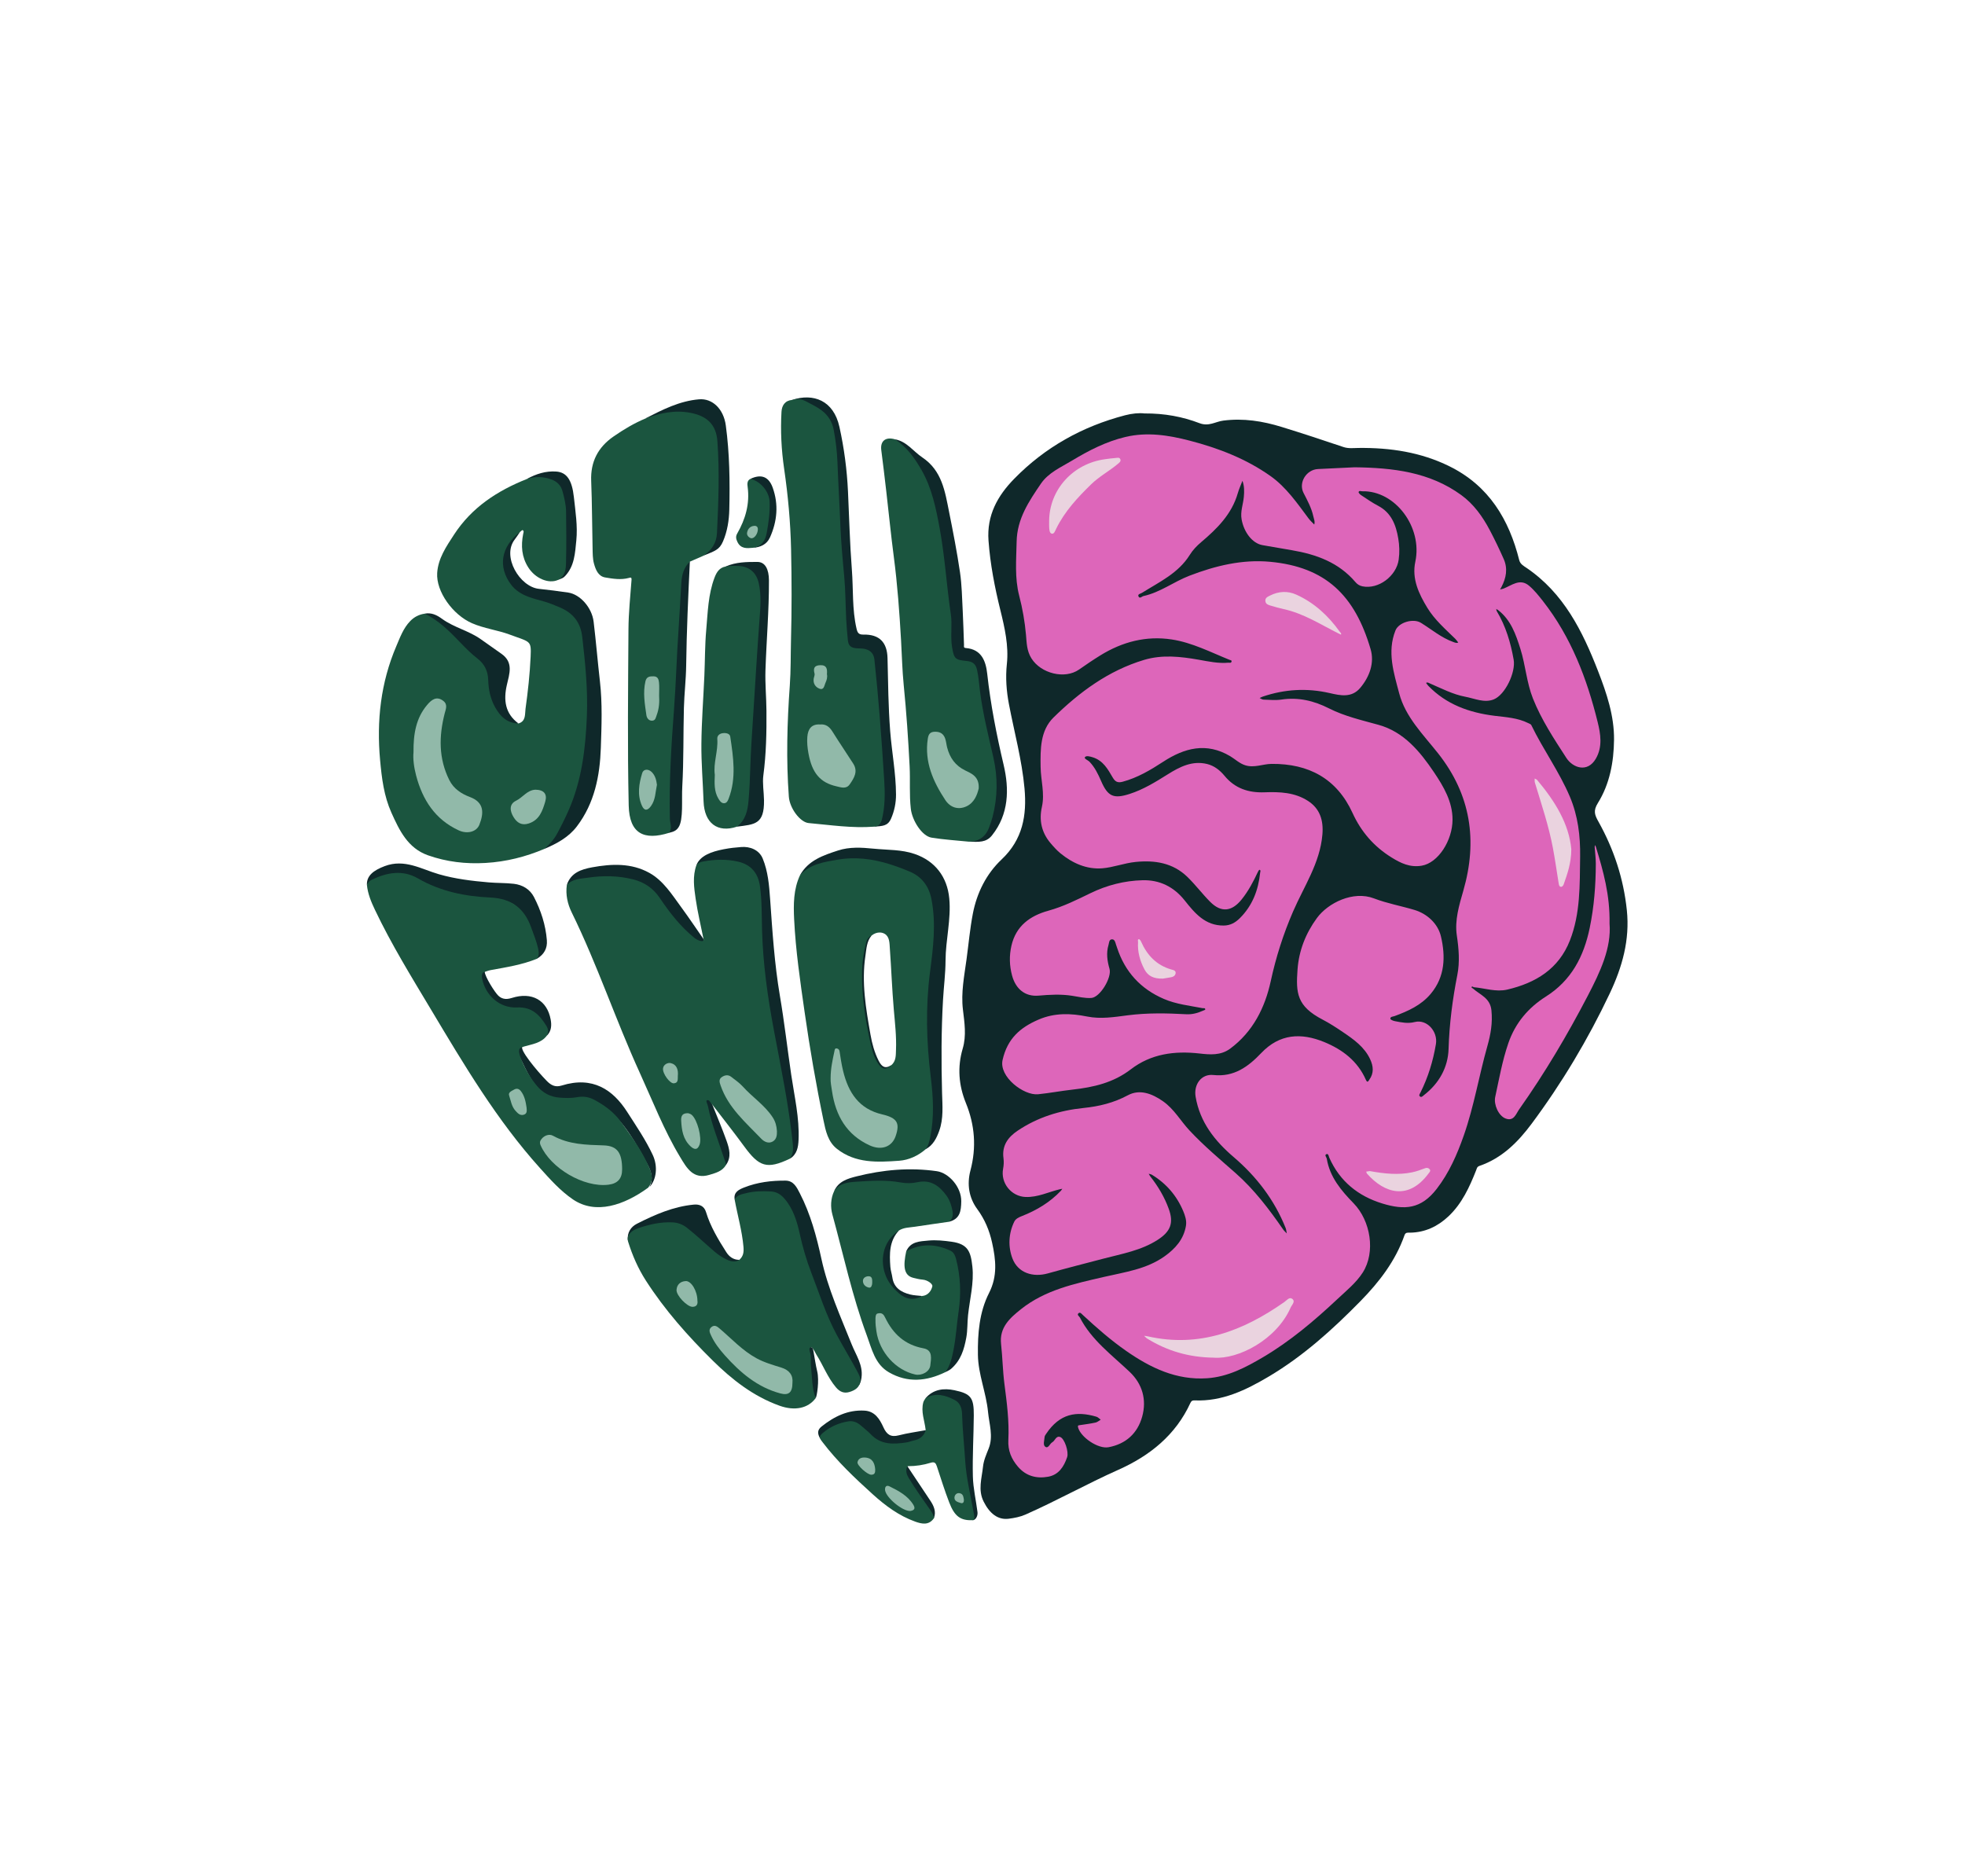 <?xml version="1.0" encoding="UTF-8" standalone="no"?>
<!-- Created with Inkscape (http://www.inkscape.org/) -->

<svg
   version="1.1"
   id="svg1"
   width="509.12"
   height="486.08"
   viewBox="0 0 509.12 486.08"
   xmlns="http://www.w3.org/2000/svg"
   xmlns:svg="http://www.w3.org/2000/svg">
  <defs
     id="defs1">
    <clipPath
       clipPathUnits="userSpaceOnUse"
       id="clipPath2">
      <path
         d="M 0,364.56 H 381.84 V 0 H 0 Z"
         transform="translate(-222.377,-284.213)"
         id="path2" />
    </clipPath>
    <clipPath
       clipPathUnits="userSpaceOnUse"
       id="clipPath4">
      <path
         d="M 0,364.56 H 381.84 V 0 H 0 Z"
         transform="translate(-179.895,-141.237)"
         id="path4" />
    </clipPath>
    <clipPath
       clipPathUnits="userSpaceOnUse"
       id="clipPath6">
      <path
         d="M 0,364.56 H 381.84 V 0 H 0 Z"
         transform="translate(-105.787,-199.587)"
         id="path6" />
    </clipPath>
    <clipPath
       clipPathUnits="userSpaceOnUse"
       id="clipPath8">
      <path
         d="M 0,364.56 H 381.84 V 0 H 0 Z"
         transform="translate(-169.823,-203.904)"
         id="path8" />
    </clipPath>
    <clipPath
       clipPathUnits="userSpaceOnUse"
       id="clipPath10">
      <path
         d="M 0,364.56 H 381.84 V 0 H 0 Z"
         transform="translate(-188.28,-200.989)"
         id="path10" />
    </clipPath>
    <clipPath
       clipPathUnits="userSpaceOnUse"
       id="clipPath12">
      <path
         d="M 0,364.56 H 381.84 V 0 H 0 Z"
         transform="translate(-153.512,-139.391)"
         id="path12" />
    </clipPath>
    <clipPath
       clipPathUnits="userSpaceOnUse"
       id="clipPath14">
      <path
         d="M 0,364.56 H 381.84 V 0 H 0 Z"
         transform="translate(-143.199,-203.904)"
         id="path14" />
    </clipPath>
    <clipPath
       clipPathUnits="userSpaceOnUse"
       id="clipPath16">
      <path
         d="M 0,364.56 H 381.84 V 0 H 0 Z"
         transform="translate(-166.995,-95.436)"
         id="path16" />
    </clipPath>
    <clipPath
       clipPathUnits="userSpaceOnUse"
       id="clipPath18">
      <path
         d="M 0,364.56 H 381.84 V 0 H 0 Z"
         transform="translate(-104.348,-178.244)"
         id="path18" />
    </clipPath>
    <clipPath
       clipPathUnits="userSpaceOnUse"
       id="clipPath20">
      <path
         d="M 0,364.56 H 381.84 V 0 H 0 Z"
         transform="translate(-130.009,-202.705)"
         id="path20" />
    </clipPath>
    <clipPath
       clipPathUnits="userSpaceOnUse"
       id="clipPath22">
      <path
         d="M 0,364.56 H 381.84 V 0 H 0 Z"
         transform="translate(-136.726,-256.585)"
         id="path22" />
    </clipPath>
    <clipPath
       clipPathUnits="userSpaceOnUse"
       id="clipPath24">
      <path
         d="M 0,364.56 H 381.84 V 0 H 0 Z"
         transform="translate(-126.202,-133.864)"
         id="path24" />
    </clipPath>
    <clipPath
       clipPathUnits="userSpaceOnUse"
       id="clipPath26">
      <path
         d="M 0,364.56 H 381.84 V 0 H 0 Z"
         transform="translate(-100.74,-223.967)"
         id="path26" />
    </clipPath>
    <clipPath
       clipPathUnits="userSpaceOnUse"
       id="clipPath28">
      <path
         d="M 0,364.56 H 381.84 V 0 H 0 Z"
         transform="translate(-183.729,-97.907)"
         id="path28" />
    </clipPath>
    <clipPath
       clipPathUnits="userSpaceOnUse"
       id="clipPath30">
      <path
         d="M 0,364.56 H 381.84 V 0 H 0 Z"
         transform="translate(-136.714,-182.052)"
         id="path30" />
    </clipPath>
    <clipPath
       clipPathUnits="userSpaceOnUse"
       id="clipPath32">
      <path
         d="M 0,364.56 H 381.84 V 0 H 0 Z"
         transform="translate(-143.669,-119.726)"
         id="path32" />
    </clipPath>
    <clipPath
       clipPathUnits="userSpaceOnUse"
       id="clipPath34">
      <path
         d="M 0,364.56 H 381.84 V 0 H 0 Z"
         transform="translate(-184.445,-127.132)"
         id="path34" />
    </clipPath>
    <clipPath
       clipPathUnits="userSpaceOnUse"
       id="clipPath36">
      <path
         d="M 0,364.56 H 381.84 V 0 H 0 Z"
         transform="translate(-189.071,-69.13)"
         id="path36" />
    </clipPath>
    <clipPath
       clipPathUnits="userSpaceOnUse"
       id="clipPath38">
      <path
         d="M 0,364.56 H 381.84 V 0 H 0 Z"
         transform="translate(-179.877,-86.618)"
         id="path38" />
    </clipPath>
    <clipPath
       clipPathUnits="userSpaceOnUse"
       id="clipPath40">
      <path
         d="M 0,364.56 H 381.84 V 0 H 0 Z"
         transform="translate(-108.434,-251.868)"
         id="path40" />
    </clipPath>
    <clipPath
       clipPathUnits="userSpaceOnUse"
       id="clipPath42">
      <path
         d="M 0,364.56 H 381.84 V 0 H 0 Z"
         transform="translate(-106.276,-163.307)"
         id="path42" />
    </clipPath>
    <clipPath
       clipPathUnits="userSpaceOnUse"
       id="clipPath44">
      <path
         d="M 0,364.56 H 381.84 V 0 H 0 Z"
         transform="translate(-146.321,-258.101)"
         id="path44" />
    </clipPath>
    <clipPath
       clipPathUnits="userSpaceOnUse"
       id="clipPath46">
      <path
         d="M 0,364.56 H 381.84 V 0 H 0 Z"
         transform="translate(-179.172,-112.697)"
         id="path46" />
    </clipPath>
    <clipPath
       clipPathUnits="userSpaceOnUse"
       id="clipPath48">
      <path
         d="M 0,364.56 H 381.84 V 0 H 0 Z"
         transform="translate(-141.061,-138.14)"
         id="path48" />
    </clipPath>
    <clipPath
       clipPathUnits="userSpaceOnUse"
       id="clipPath50">
      <path
         d="M 0,364.56 H 381.84 V 0 H 0 Z"
         transform="translate(-181.47,-69.504)"
         id="path50" />
    </clipPath>
    <clipPath
       clipPathUnits="userSpaceOnUse"
       id="clipPath52">
      <path
         d="M 0,364.56 H 381.84 V 0 H 0 Z"
         transform="translate(-169.372,-182.755)"
         id="path52" />
    </clipPath>
    <clipPath
       clipPathUnits="userSpaceOnUse"
       id="clipPath54">
      <path
         d="M 0,364.56 H 381.84 V 0 H 0 Z"
         transform="translate(-105.787,-199.587)"
         id="path54" />
    </clipPath>
    <clipPath
       clipPathUnits="userSpaceOnUse"
       id="clipPath56">
      <path
         d="M 0,364.56 H 381.84 V 0 H 0 Z"
         transform="translate(-141.061,-138.14)"
         id="path56" />
    </clipPath>
    <clipPath
       clipPathUnits="userSpaceOnUse"
       id="clipPath58">
      <path
         d="M 0,364.56 H 381.84 V 0 H 0 Z"
         transform="translate(-106.276,-163.307)"
         id="path58" />
    </clipPath>
    <clipPath
       clipPathUnits="userSpaceOnUse"
       id="clipPath60">
      <path
         d="M 0,364.56 H 381.84 V 0 H 0 Z"
         transform="translate(-130.009,-202.705)"
         id="path60" />
    </clipPath>
    <clipPath
       clipPathUnits="userSpaceOnUse"
       id="clipPath62">
      <path
         d="M 0,364.56 H 381.84 V 0 H 0 Z"
         transform="translate(-179.895,-141.237)"
         id="path62" />
    </clipPath>
    <clipPath
       clipPathUnits="userSpaceOnUse"
       id="clipPath64">
      <path
         d="M 0,364.56 H 381.84 V 0 H 0 Z"
         transform="translate(-169.823,-203.904)"
         id="path64" />
    </clipPath>
    <clipPath
       clipPathUnits="userSpaceOnUse"
       id="clipPath66">
      <path
         d="M 0,364.56 H 381.84 V 0 H 0 Z"
         transform="translate(-143.669,-119.726)"
         id="path66" />
    </clipPath>
    <clipPath
       clipPathUnits="userSpaceOnUse"
       id="clipPath68">
      <path
         d="M 0,364.56 H 381.84 V 0 H 0 Z"
         transform="translate(-188.28,-200.989)"
         id="path68" />
    </clipPath>
    <clipPath
       clipPathUnits="userSpaceOnUse"
       id="clipPath70">
      <path
         d="M 0,364.56 H 381.84 V 0 H 0 Z"
         transform="translate(-179.172,-112.697)"
         id="path70" />
    </clipPath>
    <clipPath
       clipPathUnits="userSpaceOnUse"
       id="clipPath72">
      <path
         d="M 0,364.56 H 381.84 V 0 H 0 Z"
         transform="translate(-143.199,-203.904)"
         id="path72" />
    </clipPath>
    <clipPath
       clipPathUnits="userSpaceOnUse"
       id="clipPath74">
      <path
         d="M 0,364.56 H 381.84 V 0 H 0 Z"
         transform="translate(-181.493,-69.698)"
         id="path74" />
    </clipPath>
    <clipPath
       clipPathUnits="userSpaceOnUse"
       id="clipPath76">
      <path
         d="M 0,364.56 H 381.84 V 0 H 0 Z"
         transform="translate(-146.321,-258.101)"
         id="path76" />
    </clipPath>
    <clipPath
       clipPathUnits="userSpaceOnUse"
       id="clipPath78">
      <path
         d="M 0,364.56 H 381.84 V 0 H 0 Z"
         transform="translate(-158.504,-92.838)"
         id="path78" />
    </clipPath>
    <clipPath
       clipPathUnits="userSpaceOnUse"
       id="clipPath80">
      <path
         d="M 0,364.56 H 381.84 V 0 H 0 Z"
         transform="translate(-263.222,-273.748)"
         id="path80" />
    </clipPath>
    <clipPath
       clipPathUnits="userSpaceOnUse"
       id="clipPath82">
      <path
         d="M 0,364.56 H 381.84 V 0 H 0 Z"
         transform="translate(-312.766,-185.101)"
         id="path82" />
    </clipPath>
    <clipPath
       clipPathUnits="userSpaceOnUse"
       id="clipPath86">
      <path
         d="M 0,364.56 H 381.84 V 0 H 0 Z"
         transform="translate(-80.353,-218.382)"
         id="path86" />
    </clipPath>
    <clipPath
       clipPathUnits="userSpaceOnUse"
       id="clipPath88">
      <path
         d="M 0,364.56 H 381.84 V 0 H 0 Z"
         transform="translate(-104.041,-211.091)"
         id="path88" />
    </clipPath>
    <clipPath
       clipPathUnits="userSpaceOnUse"
       id="clipPath90">
      <path
         d="M 0,364.56 H 381.84 V 0 H 0 Z"
         transform="translate(-150.975,-144.745)"
         id="path90" />
    </clipPath>
    <clipPath
       clipPathUnits="userSpaceOnUse"
       id="clipPath92">
      <path
         d="M 0,364.56 H 381.84 V 0 H 0 Z"
         transform="translate(-133.724,-148.221)"
         id="path92" />
    </clipPath>
    <clipPath
       clipPathUnits="userSpaceOnUse"
       id="clipPath94">
      <path
         d="M 0,364.56 H 381.84 V 0 H 0 Z"
         transform="translate(-131.717,-155.483)"
         id="path94" />
    </clipPath>
    <clipPath
       clipPathUnits="userSpaceOnUse"
       id="clipPath96">
      <path
         d="M 0,364.56 H 381.84 V 0 H 0 Z"
         transform="translate(-120.892,-137.315)"
         id="path96" />
    </clipPath>
    <clipPath
       clipPathUnits="userSpaceOnUse"
       id="clipPath98">
      <path
         d="M 0,364.56 H 381.84 V 0 H 0 Z"
         transform="translate(-102.319,-149.345)"
         id="path98" />
    </clipPath>
    <clipPath
       clipPathUnits="userSpaceOnUse"
       id="clipPath100">
      <path
         d="M 0,364.56 H 381.84 V 0 H 0 Z"
         transform="translate(-128.08,-229.354)"
         id="path100" />
    </clipPath>
    <clipPath
       clipPathUnits="userSpaceOnUse"
       id="clipPath102">
      <path
         d="M 0,364.56 H 381.84 V 0 H 0 Z"
         transform="translate(-127.657,-212.051)"
         id="path102" />
    </clipPath>
    <clipPath
       clipPathUnits="userSpaceOnUse"
       id="clipPath104">
      <path
         d="M 0,364.56 H 381.84 V 0 H 0 Z"
         transform="translate(-161.405,-155.052)"
         id="path104" />
    </clipPath>
    <clipPath
       clipPathUnits="userSpaceOnUse"
       id="clipPath106">
      <path
         d="M 0,364.56 H 381.84 V 0 H 0 Z"
         transform="translate(-159.373,-223.769)"
         id="path106" />
    </clipPath>
    <clipPath
       clipPathUnits="userSpaceOnUse"
       id="clipPath108">
      <path
         d="M 0,364.56 H 381.84 V 0 H 0 Z"
         transform="translate(-160.69,-233.531)"
         id="path108" />
    </clipPath>
    <clipPath
       clipPathUnits="userSpaceOnUse"
       id="clipPath110">
      <path
         d="M 0,364.56 H 381.84 V 0 H 0 Z"
         transform="translate(-153.988,-95.807)"
         id="path110" />
    </clipPath>
    <clipPath
       clipPathUnits="userSpaceOnUse"
       id="clipPath112">
      <path
         d="M 0,364.56 H 381.84 V 0 H 0 Z"
         transform="translate(-135.522,-111.801)"
         id="path112" />
    </clipPath>
    <clipPath
       clipPathUnits="userSpaceOnUse"
       id="clipPath114">
      <path
         d="M 0,364.56 H 381.84 V 0 H 0 Z"
         transform="translate(-190.182,-211.325)"
         id="path114" />
    </clipPath>
    <clipPath
       clipPathUnits="userSpaceOnUse"
       id="clipPath116">
      <path
         d="M 0,364.56 H 381.84 V 0 H 0 Z"
         transform="translate(-170.126,-108.087)"
         id="path116" />
    </clipPath>
    <clipPath
       clipPathUnits="userSpaceOnUse"
       id="clipPath118">
      <path
         d="M 0,364.56 H 381.84 V 0 H 0 Z"
         transform="translate(-169.49,-115.261)"
         id="path118" />
    </clipPath>
    <clipPath
       clipPathUnits="userSpaceOnUse"
       id="clipPath120">
      <path
         d="M 0,364.56 H 381.84 V 0 H 0 Z"
         transform="translate(-138.902,-213.992)"
         id="path120" />
    </clipPath>
    <clipPath
       clipPathUnits="userSpaceOnUse"
       id="clipPath122">
      <path
         d="M 0,364.56 H 381.84 V 0 H 0 Z"
         transform="translate(-176.857,-70.915)"
         id="path122" />
    </clipPath>
    <clipPath
       clipPathUnits="userSpaceOnUse"
       id="clipPath124">
      <path
         d="M 0,364.56 H 381.84 V 0 H 0 Z"
         transform="translate(-170.069,-79.016)"
         id="path124" />
    </clipPath>
    <clipPath
       clipPathUnits="userSpaceOnUse"
       id="clipPath126">
      <path
         d="M 0,364.56 H 381.84 V 0 H 0 Z"
         transform="translate(-187.289,-73.221)"
         id="path126" />
    </clipPath>
    <clipPath
       clipPathUnits="userSpaceOnUse"
       id="clipPath128">
      <path
         d="M 0,364.56 H 381.84 V 0 H 0 Z"
         transform="translate(-145.922,-259.967)"
         id="path128" />
    </clipPath>
    <clipPath
       clipPathUnits="userSpaceOnUse"
       id="clipPath130">
      <path
         d="M 0,364.56 H 381.84 V 0 H 0 Z"
         transform="translate(-235.883,-100.71)"
         id="path130" />
    </clipPath>
    <clipPath
       clipPathUnits="userSpaceOnUse"
       id="clipPath132">
      <path
         d="M 0,364.56 H 381.84 V 0 H 0 Z"
         transform="translate(-203.871,-263.254)"
         id="path132" />
    </clipPath>
    <clipPath
       clipPathUnits="userSpaceOnUse"
       id="clipPath134">
      <path
         d="M 0,364.56 H 381.84 V 0 H 0 Z"
         transform="translate(-305.337,-199.505)"
         id="path134" />
    </clipPath>
    <clipPath
       clipPathUnits="userSpaceOnUse"
       id="clipPath136">
      <path
         d="M 0,364.56 H 381.84 V 0 H 0 Z"
         transform="translate(-260.621,-241.439)"
         id="path136" />
    </clipPath>
    <clipPath
       clipPathUnits="userSpaceOnUse"
       id="clipPath138">
      <path
         d="M 0,364.56 H 381.84 V 0 H 0 Z"
         transform="translate(-266.179,-136.974)"
         id="path138" />
    </clipPath>
    <clipPath
       clipPathUnits="userSpaceOnUse"
       id="clipPath140">
      <path
         d="M 0,364.56 H 381.84 V 0 H 0 Z"
         transform="translate(-225.985,-174.375)"
         id="path140" />
    </clipPath>
  </defs>
  <g
     id="layer-MC0">
    <path
       id="path1"
       d="m 0,0 c 3.94,0.027 7.433,-0.639 10.712,-1.892 1.816,-0.695 3.102,0.301 4.604,0.496 3.924,0.51 7.679,-0.091 11.382,-1.234 4.012,-1.238 8.002,-2.55 11.979,-3.895 0.996,-0.337 1.97,-0.194 2.946,-0.184 6.157,0.065 12.101,-0.809 17.693,-3.577 7.643,-3.784 11.553,-10.297 13.55,-18.252 0.187,-0.747 0.875,-1.122 1.403,-1.48 7.229,-4.904 10.888,-12.282 13.912,-20.069 1.669,-4.295 3.158,-8.704 3.104,-13.373 -0.049,-4.303 -0.839,-8.576 -3.137,-12.267 -0.959,-1.54 -0.605,-2.346 0.121,-3.647 2.982,-5.347 4.865,-11.038 5.506,-17.186 0.607,-5.807 -0.907,-11.085 -3.325,-16.194 -4.227,-8.931 -9.28,-17.386 -15.174,-25.313 -2.651,-3.566 -5.77,-6.699 -10.129,-8.196 -0.515,-0.177 -0.531,-0.523 -0.655,-0.838 -1.302,-3.293 -2.764,-6.504 -5.393,-8.977 -2.076,-1.953 -4.54,-3.133 -7.46,-3.169 -0.426,-0.005 -0.872,0.089 -1.073,-0.483 -1.755,-5.004 -4.908,-9.098 -8.558,-12.82 -5.417,-5.524 -11.146,-10.703 -17.838,-14.671 -4.436,-2.63 -9.044,-4.865 -14.417,-4.633 -0.405,0.017 -0.623,-0.087 -0.802,-0.48 -2.869,-6.262 -7.898,-10.284 -13.995,-13.003 -6.113,-2.727 -11.951,-6.006 -18.067,-8.71 -1.016,-0.449 -2.167,-0.673 -3.279,-0.812 -2.062,-0.259 -3.673,0.991 -4.845,3.319 -1.147,2.279 -0.371,4.521 -0.132,6.791 0.134,1.266 0.65,2.394 1.106,3.551 0.936,2.379 0.096,4.742 -0.127,7.096 -0.356,3.746 -1.913,7.313 -1.967,11.085 -0.06,4.126 0.265,8.316 2.166,12.048 1.67,3.281 1.326,6.453 0.587,9.787 -0.528,2.386 -1.419,4.52 -2.888,6.521 -1.614,2.2 -2.028,4.823 -1.319,7.5 1.19,4.485 0.86,8.827 -0.886,13.116 -1.399,3.438 -1.681,6.974 -0.616,10.579 0.745,2.521 0.345,5.045 0.04,7.588 -0.395,3.29 0.264,6.531 0.704,9.776 0.402,2.954 0.663,5.934 1.225,8.857 0.78,4.061 2.622,7.745 5.601,10.557 4.101,3.87 4.913,8.579 4.443,13.785 -0.503,5.562 -1.992,10.945 -3.032,16.409 -0.481,2.531 -0.683,5.127 -0.399,7.781 0.38,3.54 -0.414,7.032 -1.264,10.479 -1.096,4.444 -1.968,8.916 -2.303,13.507 -0.359,4.92 1.745,8.703 4.995,12.026 6.007,6.141 13.254,10.179 21.542,12.343 C -2.43,-0.011 -1.026,0.13 0,0"
       style="fill:#0f282a;fill-opacity:1;fill-rule:nonzero;stroke:none"
       transform="matrix(1.333,0,0,-1.333,296.503,107.13)"
       clip-path="url(#clipPath2)" />
    <path
       id="path3"
       d="m 0,0 c 0.775,3.267 1.19,6.579 0.938,9.932 -0.324,4.308 -0.774,8.606 -1.136,12.911 -0.234,2.788 0.099,5.566 0.324,8.336 0.504,6.221 1.981,12.436 0.303,18.666 -0.468,1.738 -1.894,3.053 -3.506,3.695 -3.502,1.395 -7.083,2.738 -10.949,2.592 -3.672,-0.139 -7.28,-0.648 -10.402,-2.855 1.618,2.877 4.505,3.837 7.362,4.772 2.255,0.738 4.591,0.59 6.902,0.36 2.816,-0.281 5.416,-0.139 8.036,-1.043 3.935,-1.357 6.299,-4.44 6.695,-8.613 C 4.956,44.666 3.86,40.688 3.844,36.63 3.834,34.098 3.5,31.569 3.355,29.035 3.008,23.014 3.007,16.982 3.167,10.961 3.234,8.434 3.483,5.941 2.606,3.525 2.094,2.117 1.422,0.765 0,0"
       style="fill:#0f282a;fill-opacity:1;fill-rule:nonzero;stroke:none"
       transform="matrix(1.333,0,0,-1.333,239.86,297.764)"
       clip-path="url(#clipPath4)" />
    <path
       id="path5"
       d="m 0,0 c 2.121,2.853 3.787,5.949 5.028,9.283 1.579,4.243 2.367,8.643 2.63,13.141 0.153,2.62 0.311,5.253 0.221,7.872 -0.139,4.039 -0.437,8.07 -1.127,12.071 -0.324,1.88 -1.455,2.932 -2.958,3.771 -1.751,0.978 -3.653,1.554 -5.589,2.041 -4.465,1.123 -6.744,3.974 -6.602,8.234 0.072,2.148 1.809,4.621 3.633,5.171 -0.332,-0.481 -0.643,-0.981 -1.002,-1.442 -2.558,-3.295 0.982,-9.2 4.689,-9.59 1.908,-0.201 3.812,-0.448 5.71,-0.728 2.31,-0.34 4.608,-2.915 4.938,-5.668 0.464,-3.861 0.784,-7.739 1.225,-11.603 0.49,-4.292 0.318,-8.602 0.175,-12.888 C 10.788,14.203 9.75,8.889 6.311,4.371 4.685,2.235 2.405,1.021 0,0"
       style="fill:#0f282a;fill-opacity:1;fill-rule:nonzero;stroke:none"
       transform="matrix(1.333,0,0,-1.333,141.049,219.964)"
       clip-path="url(#clipPath6)" />
    <path
       id="path7"
       d="m 0,0 c 0.752,0.207 1.002,0.796 1.174,1.478 0.982,3.909 0.313,7.844 0.167,11.764 -0.102,2.733 -0.401,5.46 -0.631,8.187 -0.317,3.756 -0.628,7.512 -0.997,11.263 -0.086,0.877 -0.715,1.395 -1.6,1.549 -1.116,0.195 -2.465,-0.514 -3.291,0.805 -0.672,1.075 -0.481,2.356 -0.523,3.494 -0.176,4.769 -0.389,9.534 -0.792,14.288 -0.511,6.024 -0.701,12.062 -0.976,18.097 -0.095,2.093 -0.442,4.179 -0.744,6.258 -0.238,1.635 -1.17,2.868 -2.578,3.69 -1.6,0.935 -3.107,2.133 -5.113,2.086 4.13,1.356 8.056,-0.087 9.196,-5.237 0.918,-4.15 1.468,-8.337 1.665,-12.578 0.235,-5.072 0.365,-10.153 0.755,-15.214 0.295,-3.814 0.031,-7.675 0.909,-11.446 0.182,-0.782 0.41,-1.166 1.353,-1.145 C 1.072,37.407 2.57,35.82 2.642,32.763 2.754,28.037 2.792,23.3 3.157,18.591 3.477,14.473 4.275,10.39 4.292,6.242 4.299,4.635 3.979,3.057 3.329,1.568 2.678,0.076 1.647,0.139 0,0"
       style="fill:#0f282a;fill-opacity:1;fill-rule:nonzero;stroke:none"
       transform="matrix(1.333,0,0,-1.333,226.431,214.209)"
       clip-path="url(#clipPath8)" />
    <path
       id="path9"
       d="m 0,0 c 4.191,1.058 4.203,4.678 4.786,7.899 0.969,5.358 -0.979,10.37 -2.012,15.476 -0.669,3.309 -1.04,6.654 -1.553,9.981 -0.119,0.774 -0.467,1.269 -1.226,1.4 -3.419,0.593 -3.755,1.041 -3.84,4.545 -0.218,9.031 -1.334,17.958 -3.353,26.76 -0.962,4.197 -2.948,7.889 -6.09,10.906 -0.398,0.382 -0.73,0.833 -1.092,1.252 2.293,-0.41 3.562,-2.346 5.333,-3.533 3.82,-2.563 4.401,-6.621 5.195,-10.59 0.78,-3.895 1.541,-7.8 2.119,-11.729 0.362,-2.456 0.395,-4.962 0.527,-7.448 0.117,-2.219 0.165,-4.44 0.253,-6.66 0.009,-0.243 -0.133,-0.578 0.334,-0.615 C 2.474,37.4 3.289,35.085 3.559,32.631 4.215,26.65 5.369,20.79 6.749,14.93 7.859,10.213 7.777,5.343 4.484,1.222 3.347,-0.2 1.94,-0.051 0,0"
       style="fill:#0f282a;fill-opacity:1;fill-rule:nonzero;stroke:none"
       transform="matrix(1.333,0,0,-1.333,251.04,218.095)"
       clip-path="url(#clipPath10)" />
    <path
       id="path11"
       d="m 0,0 c 0.443,4.968 -0.753,9.77 -1.591,14.59 -1.351,7.769 -3.162,15.467 -3.882,23.333 -0.38,4.153 -0.324,8.344 -0.547,12.514 -0.08,1.485 -0.084,2.984 -0.765,4.415 -0.652,1.368 -1.697,2.078 -3.062,2.421 -2.796,0.702 -5.58,0.53 -8.342,-0.232 0.679,1.817 2.856,2.636 5.309,3.102 1.405,0.267 2.13,0.322 3.385,0.429 1.722,0.146 3.503,-0.55 4.197,-2.245 1.021,-2.493 1.246,-5.157 1.431,-7.793 C -3.421,44.215 -3.025,37.902 -1.96,31.641 -1.093,26.543 -0.51,21.397 0.243,16.279 0.861,12.082 1.853,7.927 1.665,3.643 1.603,2.225 1.371,0.841 0,0"
       style="fill:#0f282a;fill-opacity:1;fill-rule:nonzero;stroke:none"
       transform="matrix(1.333,0,0,-1.333,204.682,300.225)"
       clip-path="url(#clipPath12)" />
    <path
       id="path13"
       d="m 0,0 c 2.19,3.044 1.959,6.602 2.16,10.076 0.379,6.544 0.79,13.087 1.182,19.63 0.249,4.165 0.441,8.334 0.755,12.494 0.123,1.634 0.087,3.228 -0.231,4.828 -0.456,2.294 -1.591,3.238 -3.934,3.302 -0.709,0.019 -1.416,0.157 -2.123,0.241 1.974,0.882 4.105,0.902 6.183,0.892 C 5.476,51.456 6.218,50.07 6.226,47.87 6.247,42.036 5.739,36.223 5.547,30.398 5.461,27.781 5.721,25.154 5.74,22.532 5.771,18.341 5.696,14.167 5.138,9.985 4.936,8.465 5.239,6.761 5.265,5.141 5.342,0.408 3.431,0.454 0,0"
       style="fill:#0f282a;fill-opacity:1;fill-rule:nonzero;stroke:none"
       transform="matrix(1.333,0,0,-1.333,190.932,214.208)"
       clip-path="url(#clipPath14)" />
    <path
       id="path15"
       d="m 0,0 c -2.881,5.577 -6.002,11.624 -8.165,17.611 -1.737,4.808 -3.086,9.702 -4.554,14.573 -0.463,1.536 -1.381,2.756 -2.278,4.024 -0.804,1.137 -2.038,1.091 -3.137,1.089 -2.1,-0.004 -4.22,-0.151 -6.105,-1.285 -0.259,1.469 0.873,1.963 1.853,2.351 2.571,1.019 5.294,1.351 8.046,1.328 1.558,-0.013 2.167,-1.294 2.755,-2.434 2.08,-4.027 3.256,-8.389 4.206,-12.767 C -6.118,18.678 -3.677,13.332 -1.5,7.869 -0.672,5.793 0.724,3.874 0.42,1.456 0.388,1.202 0.325,0.653 0,0"
       style="fill:#0f282a;fill-opacity:1;fill-rule:nonzero;stroke:none"
       transform="matrix(1.333,0,0,-1.333,222.66,358.832)"
       clip-path="url(#clipPath16)" />
    <path
       id="path17"
       d="m 0,0 c -0.151,3.668 -1.55,6.883 -3.725,9.755 -1.176,1.554 -3.129,1.535 -4.817,1.668 -5.402,0.427 -10.538,1.52 -15.393,4.132 -3.105,1.671 -6.264,0.626 -9.123,-1.199 -0.063,1.79 1.282,2.823 3.459,3.644 3.885,1.463 7.116,-0.591 10.529,-1.577 3.186,-0.921 6.427,-1.302 9.697,-1.586 1.622,-0.141 3.264,-0.086 4.879,-0.276 1.682,-0.199 3.122,-1.054 3.901,-2.559 C 0.764,9.377 1.68,6.584 1.918,3.603 2.048,1.98 1.354,0.821 0,0"
       style="fill:#0f282a;fill-opacity:1;fill-rule:nonzero;stroke:none"
       transform="matrix(1.333,0,0,-1.333,139.131,248.421)"
       clip-path="url(#clipPath18)" />
    <path
       id="path19"
       d="m 0,0 c -0.428,3.537 -0.353,7.097 -0.204,10.633 0.253,6.029 0.778,12.046 1.137,18.071 0.217,3.652 0.306,7.312 0.512,10.965 0.201,3.567 0.447,7.133 0.741,10.695 0.093,1.124 0.631,2.05 1.861,2.35 C 3.725,45.973 3.417,39.233 3.329,32.483 3.293,29.753 2.96,27.028 2.889,24.298 2.755,19.2 2.86,14.091 2.572,9.003 2.426,6.423 2.814,2.566 1.863,1.111 1.499,0.555 1.107,0.254 0,0"
       style="fill:#0f282a;fill-opacity:1;fill-rule:nonzero;stroke:none"
       transform="matrix(1.333,0,0,-1.333,173.345,215.807)"
       clip-path="url(#clipPath20)" />
    <path
       id="path21"
       d="m 0,0 c 2.299,2.334 2.478,5.252 2.414,8.301 -0.086,4.054 -0.125,8.114 0.002,12.166 0.198,6.274 -3.969,7.459 -8.811,7.034 -1.651,-0.145 -3.28,-0.552 -4.919,-0.839 3.316,1.694 6.616,3.397 10.435,3.718 2.576,0.216 4.756,-1.855 5.19,-5.063 C 5.049,19.875 5.123,14.401 4.993,8.929 4.943,6.842 4.615,4.737 3.774,2.771 3.062,1.104 2.195,0.908 0,0"
       style="fill:#0f282a;fill-opacity:1;fill-rule:nonzero;stroke:none"
       transform="matrix(1.333,0,0,-1.333,182.302,143.966)"
       clip-path="url(#clipPath22)" />
    <path
       id="path23"
       d="m 0,0 c 0.862,1.649 0.306,3.173 -0.495,4.62 -2.191,3.959 -4.315,7.975 -8.022,10.816 -1.681,1.289 -3.354,2.034 -5.683,1.78 -5.567,-0.605 -7.653,0.85 -10.506,7.054 -0.403,0.877 -1.926,2.726 0.074,3.111 -0.878,-0.428 2.756,-4.788 4.671,-6.742 0.804,-0.821 1.628,-1.297 2.906,-0.898 6.056,1.887 9.975,-0.856 12.692,-5.082 C -2.596,11.909 -0.747,9.213 0.642,6.24 1.655,4.069 1.387,1.444 0,0"
       style="fill:#0f282a;fill-opacity:1;fill-rule:nonzero;stroke:none"
       transform="matrix(1.333,0,0,-1.333,168.27,307.595)"
       clip-path="url(#clipPath24)" />
    <path
       id="path25"
       d="m 0,0 c -1.687,-0.485 -3.461,0.539 -4.641,2.611 -0.862,1.513 -1.566,3.151 -1.487,4.847 0.125,2.692 -1.247,4.295 -3.146,5.887 -2.457,2.06 -4.466,4.626 -7.076,6.543 -0.634,0.465 -1.421,0.747 -1.865,1.457 1.295,0.236 2.315,-0.24 3.366,-1.008 2.301,-1.684 5.189,-2.299 7.522,-3.957 1.338,-0.95 2.679,-1.897 4.024,-2.838 2.405,-1.684 1.542,-3.915 1.047,-6.101 C -2.914,4.542 -2.595,1.921 0,0"
       style="fill:#0f282a;fill-opacity:1;fill-rule:nonzero;stroke:none"
       transform="matrix(1.333,0,0,-1.333,134.32,187.457)"
       clip-path="url(#clipPath26)" />
    <path
       id="path27"
       d="m 0,0 c 0.563,2.301 1.321,4.545 1.579,6.93 0.545,5.043 1.524,10.074 0.081,15.118 -0.567,1.981 -2.411,1.828 -3.899,2.104 -1.841,0.341 -3.614,-0.322 -5.398,-0.687 0.823,1.95 2.687,1.948 4.32,2.105 1.485,0.142 3.023,-0.022 4.513,-0.23 3.195,-0.447 3.716,-1.943 4.03,-4.845 C 5.567,17.334 4.724,14.215 4.385,11.078 4.228,9.623 4.306,8.132 4.042,6.7 3.619,4.404 2.993,2.298 1.117,0.659 0.793,0.376 0.584,0.314 0,0"
       style="fill:#0f282a;fill-opacity:1;fill-rule:nonzero;stroke:none"
       transform="matrix(1.333,0,0,-1.333,244.972,355.537)"
       clip-path="url(#clipPath28)" />
    <path
       id="path29"
       d="m 0,0 c 0.049,-1.04 -0.341,-1.236 -1.189,-0.641 -2.913,2.044 -5.187,4.738 -7.041,7.686 -1.805,2.871 -4.303,4.228 -7.48,4.665 -2.973,0.409 -5.928,0.132 -8.853,-0.448 -0.69,-0.137 -1.341,-0.474 -2.009,-0.718 0.791,2.36 2.774,3.019 4.919,3.414 3.801,0.699 7.63,0.849 11.102,-1.072 2.743,-1.517 4.417,-4.237 6.235,-6.715 C -2.831,4.147 -1.435,2.059 0,0"
       style="fill:#0f282a;fill-opacity:1;fill-rule:nonzero;stroke:none"
       transform="matrix(1.333,0,0,-1.333,182.285,243.344)"
       clip-path="url(#clipPath30)" />
    <path
       id="path31"
       d="m 0,0 c -0.44,-0.737 -1.042,-0.843 -1.834,-0.578 -1.988,0.664 -3.543,1.997 -4.94,3.434 -1.284,1.322 -2.82,2.303 -4.164,3.535 -1.046,0.958 -2.551,0.657 -3.8,0.48 -2.545,-0.361 -5.192,-0.619 -6.942,-3.032 -0.137,1.467 0.598,2.58 1.772,3.175 3.5,1.777 7.086,3.345 11.056,3.721 1.091,0.103 2.017,-0.264 2.374,-1.442 C -5.618,6.454 -4.098,3.94 -2.522,1.47 -1.98,0.621 -1.139,-0.024 0,0"
       style="fill:#0f282a;fill-opacity:1;fill-rule:nonzero;stroke:none"
       transform="matrix(1.333,0,0,-1.333,191.559,326.445)"
       clip-path="url(#clipPath32)" />
    <path
       id="path33"
       d="m 0,0 c 1.184,4.083 -2.136,7.803 -6.365,7.242 -1.284,-0.17 -2.606,-0.098 -3.927,0.106 -3.283,0.506 -6.567,0.233 -9.836,-0.266 -0.868,-0.132 -1.54,-0.595 -2.212,-1.09 0.833,1.883 2.651,2.4 4.349,2.827 5.119,1.286 10.32,1.756 15.585,1.004 C -0.077,9.49 2.389,6.748 2.347,3.95 2.318,2.043 2.089,0.548 0,0"
       style="fill:#0f282a;fill-opacity:1;fill-rule:nonzero;stroke:none"
       transform="matrix(1.333,0,0,-1.333,245.927,316.57)"
       clip-path="url(#clipPath34)" />
    <path
       id="path35"
       d="m 0,0 c -1.059,3.948 -1.654,7.974 -1.914,12.032 -0.188,2.929 -0.547,5.85 -0.602,8.795 -0.038,2.02 -1.573,3.015 -4.34,3.097 -0.785,0.023 -1.575,-0.14 -2.363,-0.217 1.52,1.768 3.564,1.98 5.604,1.554 3.244,-0.678 3.798,-1.48 3.772,-4.909 C 0.128,16.41 -0.118,12.466 -0.023,8.528 0.034,6.202 0.586,3.891 0.877,1.568 0.955,0.944 0.633,0.097 0,0"
       style="fill:#0f282a;fill-opacity:1;fill-rule:nonzero;stroke:none"
       transform="matrix(1.333,0,0,-1.333,252.095,393.907)"
       clip-path="url(#clipPath36)" />
    <path
       id="path37"
       d="m 0,0 c 0.602,-1.268 -0.444,-1.7 -1.21,-2.026 -2.169,-0.923 -4.493,-1.087 -6.807,-0.827 -1.552,0.173 -2.444,1.561 -3.615,2.414 -1.067,0.779 -1.808,2.172 -3.407,1.831 -2.044,-0.435 -4.116,-1.278 -5.478,-3.015 -0.542,0.984 -0.557,1.668 0.281,2.337 2.444,1.95 5.132,3.277 8.355,3.089 2.021,-0.119 2.951,-1.659 3.66,-3.225 0.635,-1.402 1.403,-1.986 2.978,-1.58 C -3.523,-0.559 -1.75,-0.325 0,0"
       style="fill:#0f282a;fill-opacity:1;fill-rule:nonzero;stroke:none"
       transform="matrix(1.333,0,0,-1.333,239.837,370.589)"
       clip-path="url(#clipPath38)" />
    <path
       id="path39"
       d="m 0,0 c 0.79,0.724 1.134,1.745 1.121,2.693 -0.059,4.496 0.551,9.022 -0.412,13.484 -0.561,2.597 -1.548,3.36 -4.221,3.441 -0.838,0.026 -1.678,0.011 -2.517,0.015 1.777,0.958 3.644,1.572 5.694,1.424 C 1.672,20.911 2.723,19.448 3.087,16.056 3.388,13.264 3.84,10.46 3.557,7.649 3.314,5.221 3.212,2.697 1.383,0.75 1.009,0.352 0.789,0.301 0,0"
       style="fill:#0f282a;fill-opacity:1;fill-rule:nonzero;stroke:none"
       transform="matrix(1.333,0,0,-1.333,144.579,150.256)"
       clip-path="url(#clipPath40)" />
    <path
       id="path41"
       d="m 0,0 c -0.087,2.626 -2.566,5.064 -5.15,5.064 -4.181,0 -6.648,1.899 -7.852,5.962 -0.195,0.66 0.454,1.332 0.998,1.579 -0.469,-0.281 1.238,-3.25 2.287,-4.551 0.726,-0.9 1.629,-1.145 2.877,-0.746 C -2.925,8.559 0.052,6.883 0.736,3.094 0.926,2.038 0.901,0.874 0,0"
       style="fill:#0f282a;fill-opacity:1;fill-rule:nonzero;stroke:none"
       transform="matrix(1.333,0,0,-1.333,141.701,268.337)"
       clip-path="url(#clipPath42)" />
    <path
       id="path43"
       d="m 0,0 c 2.173,0.623 2.291,2.549 2.55,4.263 0.254,1.673 0.282,3.388 0.302,5.086 0.019,1.598 -1.31,2.347 -2.311,3.274 -0.315,0.293 -0.69,0.521 -1.038,0.779 2.08,0.983 3.558,0.457 4.336,-1.727 C 5.003,8.405 4.708,5.156 3.302,2.019 2.685,0.643 1.451,0.101 0,0"
       style="fill:#0f282a;fill-opacity:1;fill-rule:nonzero;stroke:none"
       transform="matrix(1.333,0,0,-1.333,195.094,141.945)"
       clip-path="url(#clipPath44)" />
    <path
       id="path45"
       d="m 0,0 c -1.057,-1.292 -2.734,-1.264 -4.497,0.076 -3.101,2.358 -4.3,6.215 -2.898,9.74 0.527,1.324 1.349,2.523 2.899,2.91 C -6.392,10.688 -6.342,8.182 -6.158,5.661 -6.108,4.971 -5.868,4.297 -5.77,3.608 -5.486,1.6 -4.08,0.744 -2.332,0.297 -1.578,0.104 -0.779,0.093 0,0"
       style="fill:#0f282a;fill-opacity:1;fill-rule:nonzero;stroke:none"
       transform="matrix(1.333,0,0,-1.333,238.896,335.818)"
       clip-path="url(#clipPath46)" />
    <path
       id="path47"
       d="M 0,0 C -0.778,0.819 -0.909,1.92 -1.256,2.922 -2.348,6.071 -3.48,9.21 -4.087,12.5 c -0.059,0.323 -0.474,0.764 -0.094,0.962 0.369,0.192 0.731,-0.247 0.955,-0.561 0.248,-0.349 0.397,-0.768 0.589,-1.156 C -1.715,9.417 -0.731,7.111 0.11,4.753 0.665,3.193 1.124,1.557 0,0"
       style="fill:#0f282a;fill-opacity:1;fill-rule:nonzero;stroke:none"
       transform="matrix(1.333,0,0,-1.333,188.082,301.894)"
       clip-path="url(#clipPath48)" />
    <path
       id="path49"
       d="m 0,0 c -1.938,2.601 -3.767,5.313 -5.422,8.106 -0.432,0.731 -0.697,1.462 0.265,2.021 1.493,-2.241 2.986,-4.48 4.476,-6.721 C -0.005,2.391 0.494,1.273 0,0"
       style="fill:#0f282a;fill-opacity:1;fill-rule:nonzero;stroke:none"
       transform="matrix(1.333,0,0,-1.333,241.96,393.408)"
       clip-path="url(#clipPath50)" />
    <path
       id="path51"
       d="m 0,0 c -0.972,-1.136 -1,-2.595 -1.203,-3.939 -0.781,-5.17 0.09,-10.265 0.985,-15.335 0.305,-1.732 0.767,-3.451 1.579,-5.057 0.572,-1.131 1.23,-1.673 2.437,-0.885 -0.785,-1.563 -2.658,-1.507 -3.944,0.043 -1.684,2.031 -2.127,4.485 -2.514,6.965 -0.552,3.539 -0.87,7.096 -0.737,10.685 0.081,2.177 0.484,4.265 1.609,6.162 C -1.383,-0.677 -0.968,0.036 0,0"
       style="fill:#0f282a;fill-opacity:1;fill-rule:nonzero;stroke:none"
       transform="matrix(1.333,0,0,-1.333,225.829,242.407)"
       clip-path="url(#clipPath52)" />
    <path
       id="path53"
       d="m 0,0 c -3.658,-1.546 -7.423,-2.497 -11.429,-2.733 -3.868,-0.227 -7.588,0.211 -11.202,1.489 -3.92,1.387 -5.562,4.845 -7.11,8.296 -1.446,3.225 -1.869,6.673 -2.191,10.172 -0.705,7.674 0.114,15.094 3.16,22.212 0.725,1.695 1.349,3.452 2.673,4.829 0.787,0.819 1.722,1.302 2.837,1.46 2.821,-1.358 4.96,-3.568 7.08,-5.776 0.996,-1.037 2.007,-2.046 3.14,-2.92 1.393,-1.074 2.069,-2.437 2.121,-4.201 0.054,-1.842 0.418,-3.631 1.333,-5.276 1.003,-1.802 2.33,-3.113 4.541,-3.172 1.499,0.43 1.238,1.856 1.376,2.844 0.468,3.356 0.84,6.738 0.992,10.122 0.145,3.229 -0.018,2.809 -4.045,4.307 -2.386,0.887 -4.975,1.184 -7.339,2.212 -3.753,1.633 -7.009,6.171 -6.775,9.772 0.185,2.839 1.758,5.126 3.275,7.455 3.459,5.312 8.442,8.541 14.181,10.822 1.573,0.511 3.133,0.477 4.694,-0.079 1.139,-0.406 1.89,-1.149 2.21,-2.325 0.346,-1.275 0.666,-2.564 0.69,-3.885 C 4.271,62.311 4.284,58.994 4.205,55.68 4.174,54.372 4.063,53.001 2.647,52.281 c -1.845,-0.821 -4.425,0.306 -5.772,2.421 -1.304,2.047 -1.45,4.227 -0.998,6.525 0.049,0.248 0.202,0.587 -0.106,0.735 -0.096,0.046 -0.352,-0.242 -0.535,-0.378 -3.677,-2.825 -4.329,-6.793 -1.677,-10.259 0.852,-1.114 2.005,-1.815 3.296,-2.306 1.01,-0.384 2.06,-0.64 3.098,-0.933 C 0.996,47.792 1.986,47.372 2.981,46.952 5.549,45.869 7.03,44.07 7.359,41.195 7.946,36.07 8.466,30.943 8.256,25.785 8,19.496 7.267,13.277 4.679,7.43 3.999,5.893 3.251,4.392 2.451,2.917 1.835,1.783 0.96,0.852 0,0"
       style="fill:#1b553f;fill-opacity:1;fill-rule:nonzero;stroke:none"
       transform="matrix(1.333,0,0,-1.333,141.049,219.964)"
       clip-path="url(#clipPath54)" />
    <path
       id="path55"
       d="m 0,0 c -0.717,-1.211 -1.98,-1.527 -3.188,-1.895 -3.168,-0.966 -4.428,1.326 -5.712,3.455 -3.129,5.189 -5.315,10.84 -7.821,16.328 -4.695,10.28 -8.258,21.046 -13.246,31.208 -0.814,1.658 -1.223,3.469 -0.953,5.36 1.104,1.207 2.623,1.185 4.075,1.405 2.948,0.448 5.87,0.403 8.772,-0.314 2.224,-0.55 3.964,-1.751 5.253,-3.673 1.914,-2.854 4.027,-5.548 6.719,-7.732 0.539,-0.438 1.885,-0.991 1.753,-0.23 -0.523,2.619 -1.153,5.222 -1.537,7.861 -0.314,2.157 -0.625,4.364 0.146,6.52 0.336,0.439 0.808,0.634 1.332,0.728 2.26,0.408 4.52,0.483 6.773,-0.034 2.485,-0.57 3.886,-2.214 4.243,-4.73 0.4,-2.816 0.339,-5.659 0.412,-8.479 C 7.194,39.125 8.122,32.584 9.353,26.07 10.717,18.856 12.209,11.664 12.978,4.349 13.094,3.25 13.136,2.198 12.45,1.251 7.955,-0.899 6.437,-0.311 3.559,3.623 c -2.01,2.748 -4.127,5.417 -6.196,8.122 -0.084,0.079 -0.143,0.171 -0.204,0.235 -0.314,0.33 -0.378,0.76 -0.872,0.609 -0.243,-0.075 0.155,-0.788 0.239,-1.213 C -2.786,7.892 -1.423,4.617 -0.338,1.256 -0.204,0.842 -0.001,0.449 0,0"
       style="fill:#1b553f;fill-opacity:1;fill-rule:nonzero;stroke:none"
       transform="matrix(1.333,0,0,-1.333,188.082,301.894)"
       clip-path="url(#clipPath56)" />
    <path
       id="path57"
       d="m 0,0 c -1.116,-1.485 -2.857,-1.661 -4.458,-2.133 -0.211,-0.062 -0.413,-0.158 -0.619,-0.238 -0.659,-0.314 -0.195,-1.535 0.118,-2.317 0.748,-1.869 1.754,-3.573 3.045,-5.115 1.133,-1.352 2.585,-2.118 4.334,-2.254 1.151,-0.09 2.316,-0.132 3.459,0.081 1.191,0.222 2.308,0.046 3.358,-0.524 1.942,-1.056 3.728,-2.332 5.044,-4.134 1.879,-2.574 3.775,-5.144 5.159,-8.039 0.172,-0.36 0.333,-0.724 0.494,-1.089 0.583,-1.318 0.73,-2.601 -0.259,-3.809 -4.651,-3.385 -10.172,-5.308 -14.628,-2.269 -2.459,1.677 -4.424,3.9 -6.391,6.083 -8.404,9.327 -14.773,20.092 -21.169,30.787 -3.806,6.363 -7.718,12.699 -10.914,19.417 -0.733,1.541 -1.393,3.117 -1.559,4.846 0.182,0.47 0.511,0.798 0.964,1.013 2.947,1.403 5.981,1.969 8.946,0.251 4.38,-2.536 9.172,-3.498 14.096,-3.723 4.102,-0.187 6.606,-2.098 7.935,-5.856 0.465,-1.316 1.006,-2.605 1.319,-3.97 0.163,-0.709 0.271,-1.421 -0.202,-2.071 -2.888,-1.18 -5.948,-1.65 -8.989,-2.207 -0.526,-0.096 -1.03,-0.318 -1.543,-0.481 -0.178,-0.373 -0.213,-0.757 -0.134,-1.163 0.637,-3.274 3.422,-5.786 6.772,-5.618 2.881,0.145 4.388,-1.434 5.7,-3.547 C 0.255,1.315 0.386,0.667 0,0"
       style="fill:#1b553f;fill-opacity:1;fill-rule:nonzero;stroke:none"
       transform="matrix(1.333,0,0,-1.333,141.701,268.337)"
       clip-path="url(#clipPath58)" />
    <path
       id="path59"
       d="m 0,0 c -4.801,-1.5 -7.717,-0.225 -7.84,5.312 -0.253,11.414 -0.119,22.837 -0.048,34.256 0.02,3.203 0.36,6.406 0.597,9.605 0.045,0.596 -0.264,0.446 -0.539,0.373 -1.538,-0.408 -3.083,-0.157 -4.582,0.099 -1.365,0.233 -1.855,1.53 -2.176,2.683 -0.271,0.97 -0.251,2.035 -0.275,3.059 -0.1,4.342 -0.096,8.687 -0.27,13.024 -0.15,3.728 1.334,6.551 4.335,8.632 1.956,1.356 3.996,2.579 6.202,3.5 2.837,1.066 5.72,1.698 8.775,1.104 3.196,-0.622 4.975,-2.263 5.216,-5.5 C 9.84,70.182 9.599,64.203 9.315,58.232 9.225,56.337 8.252,54.932 6.717,53.881 5.827,53.492 4.937,53.103 4.047,52.714 2.864,51.602 2.489,50.162 2.391,48.613 2.197,45.552 2.06,42.486 1.843,39.427 1.476,34.261 1.357,29.082 0.962,23.917 0.423,16.883 0.006,9.842 0.16,2.778 0.18,1.858 0.696,0.886 0,0"
       style="fill:#1b553f;fill-opacity:1;fill-rule:nonzero;stroke:none"
       transform="matrix(1.333,0,0,-1.333,173.345,215.807)"
       clip-path="url(#clipPath60)" />
    <path
       id="path61"
       clip-path="url(#clipPath62)"
       style="fill:#1b553f;fill-opacity:1;fill-rule:nonzero;stroke:none"
       d="m -13.498,56.532 c -1.206,0.03 -2.432,-0.051 -3.68,-0.268 -2.66,-0.462 -5.305,-0.844 -7.251,-2.987 -1.3,-2.747 -1.295,-5.733 -1.154,-8.616 0.296,-6.057 1.181,-12.063 2.042,-18.07 1.009,-7.049 2.218,-14.059 3.668,-21.026 0.415,-2 0.848,-4.112 2.593,-5.495 3.613,-2.861 7.901,-2.627 12.103,-2.328 1.876,0.134 3.687,0.963 5.177,2.259 C 0.522,0.69 0.7,1.5 0.87,2.33 c 0.795,3.892 0.582,7.799 0.1,11.687 -0.844,6.804 -1.026,13.598 -0.142,20.411 0.612,4.713 1.209,9.41 0.272,14.183 -0.508,2.59 -1.948,4.374 -4.173,5.319 -3.359,1.426 -6.805,2.514 -10.424,2.603 z m 4.598,-14.42 c 0.33,-0.01 0.649,-0.099 0.929,-0.268 0.97,-0.587 0.918,-1.847 0.992,-2.877 0.285,-3.945 0.424,-7.9 0.766,-11.84 0.226,-2.603 0.532,-5.2 0.426,-7.813 -0.043,-1.051 0.044,-2.218 -0.939,-3.01 -1.017,-0.907 -1.681,-0.869 -2.443,0.204 -0.849,1.196 -1.241,2.596 -1.554,3.995 -1.046,4.683 -1.781,9.409 -1.654,14.229 0.047,1.799 0.312,3.575 0.756,5.322 0.164,0.646 0.429,1.203 1.097,1.466 0.49,0.407 1.074,0.609 1.625,0.593 z"
       transform="matrix(1.333,0,0,-1.333,239.86,297.764)" />
    <path
       id="path63"
       d="m 0,0 c -4.259,-0.324 -8.466,0.327 -12.685,0.703 -1.657,0.148 -3.689,2.87 -3.855,5.134 -0.53,7.198 -0.332,14.39 0.187,21.585 0.212,2.941 0.155,5.903 0.233,8.854 0.155,5.871 0.144,11.752 0.016,17.624 -0.114,5.252 -0.591,10.482 -1.352,15.693 -0.533,3.651 -0.722,7.361 -0.511,11.06 0.068,1.2 0.658,2.18 2.063,2.306 1.014,0.329 1.946,0.142 2.869,-0.366 0.978,-0.539 2.001,-0.994 2.894,-1.685 1.257,-0.973 2.034,-2.209 2.326,-3.783 0.388,-2.087 0.647,-4.196 0.726,-6.305 0.151,-4.028 0.403,-8.051 0.559,-12.079 0.131,-3.348 0.437,-6.691 0.749,-10.03 0.263,-2.824 0.254,-5.66 0.398,-8.489 0.067,-1.318 0.184,-2.629 0.312,-3.939 0.109,-1.112 0.583,-1.513 1.708,-1.607 0.437,-0.037 0.879,-0.012 1.315,-0.075 1.231,-0.18 2.004,-0.862 2.135,-2.077 C 0.481,28.872 0.819,25.214 1.115,21.553 1.452,17.376 1.728,13.195 2,9.014 2.164,6.496 2.166,3.985 1.574,1.506 1.369,0.651 0.971,0.036 0,0"
       style="fill:#1b553f;fill-opacity:1;fill-rule:nonzero;stroke:none"
       transform="matrix(1.333,0,0,-1.333,226.431,214.209)"
       clip-path="url(#clipPath64)" />
    <path
       id="path65"
       d="m 0,0 c 0.769,0.693 0.895,1.455 0.801,2.542 -0.273,3.128 -1.158,6.119 -1.714,9.18 0,0 0,0.001 0,0.001 0.468,0.899 1.398,1.023 2.224,1.236 1.555,0.402 3.153,0.409 4.757,0.337 1.176,-0.053 2.013,-0.588 2.752,-1.461 1.673,-1.975 2.39,-4.365 2.946,-6.881 0.556,-2.511 1.265,-4.99 2.194,-7.388 1.578,-4.073 2.876,-8.264 4.964,-12.13 1.271,-2.355 2.661,-4.643 3.93,-6.999 0.34,-0.632 0.697,-1.249 0.665,-2 -0.137,-1.25 -1.031,-1.792 -2.078,-2.119 -1.067,-0.333 -1.901,-0.005 -2.657,0.889 -1.635,1.934 -2.498,4.308 -3.833,6.409 -0.15,0.236 -0.64,1.308 -0.93,1.384 -0.249,-0.005 0.054,-0.943 0.083,-1.189 0.277,-2.311 0.227,-4.651 0.632,-6.951 0.102,-0.577 0.043,-1.166 0.099,-1.748 0,0 0,0 -0.001,0 -1.475,-2 -4.087,-2.524 -7.015,-1.474 -5.088,1.824 -9.243,5.076 -13.006,8.793 -4.815,4.757 -9.312,9.818 -12.987,15.544 -1.511,2.354 -2.617,4.892 -3.445,7.552 -0.12,0.387 -0.115,0.819 0.071,1.179 0.382,0.74 1.094,1.161 1.883,1.434 2.17,0.748 4.389,1.251 6.705,1.14 0.988,-0.048 1.95,-0.399 2.73,-1.008 C -8.353,4.806 -6.643,3.152 -4.836,1.61 -4.101,0.983 -3.293,0.438 -2.415,0.036 -1.625,-0.326 -0.81,-0.52 0,0"
       style="fill:#1b553f;fill-opacity:1;fill-rule:nonzero;stroke:none"
       transform="matrix(1.333,0,0,-1.333,191.559,326.445)"
       clip-path="url(#clipPath66)" />
    <path
       id="path67"
       d="m 0,0 c -2.424,0.25 -4.866,0.391 -7.267,0.784 -1.853,0.303 -3.759,3.307 -4.025,5.607 -0.316,2.742 -0.092,5.487 -0.23,8.223 -0.267,5.29 -0.628,10.573 -1.153,15.847 -0.286,2.876 -0.347,5.774 -0.513,8.662 -0.312,5.436 -0.703,10.864 -1.413,16.268 -0.557,4.245 -0.974,8.51 -1.467,12.764 -0.307,2.65 -0.621,5.299 -0.963,7.944 -0.231,1.785 0.824,2.646 2.651,2.12 2.315,-1.491 3.849,-3.661 5.185,-5.997 1.998,-3.495 2.783,-7.368 3.504,-11.264 1.024,-5.539 1.347,-11.17 2.174,-16.736 0.316,-2.123 -0.118,-4.307 0.25,-6.45 0.38,-2.214 0.587,-2.425 2.789,-2.642 1.244,-0.122 1.802,-0.567 2.071,-1.783 0.303,-1.365 0.388,-2.765 0.566,-4.15 C 2.718,24.873 3.775,20.649 4.747,16.409 5.637,12.52 5.594,8.656 4.595,4.796 4.425,4.138 4.187,3.504 3.961,2.864 3.297,0.99 1.987,0.032 0,0"
       style="fill:#1b553f;fill-opacity:1;fill-rule:nonzero;stroke:none"
       transform="matrix(1.333,0,0,-1.333,251.04,218.095)"
       clip-path="url(#clipPath68)" />
    <path
       id="path69"
       d="M 0,0 C 1.177,0.081 1.821,1.052 1.999,1.881 2.101,2.358 1.06,3.107 0.127,3.179 -0.486,3.227 -1.094,3.382 -1.694,3.528 -3.602,3.992 -3.677,5.879 -3.08,8.675 -0.248,10.266 2.621,10.151 5.496,8.822 6.153,8.518 6.432,7.886 6.61,7.202 7.486,3.839 7.615,0.427 7.11,-2.99 6.743,-5.472 6.61,-7.985 6.123,-10.449 5.822,-11.972 5.498,-13.494 4.557,-14.79 c -3.661,-1.79 -7.349,-2.152 -11.002,-0.04 -2.726,1.575 -3.324,4.564 -4.29,7.168 -2.836,7.644 -4.533,15.631 -6.685,23.48 -0.393,1.434 -0.366,3.119 0.353,4.61 1.031,1.504 2.654,1.68 4.245,1.783 2.898,0.188 5.798,0.393 8.698,-0.144 1.049,-0.195 2.163,-0.182 3.217,0.05 C 1.68,22.688 3.388,21.41 4.772,19.482 5.379,18.636 5.704,17.635 5.908,16.608 6.073,15.775 5.975,15.016 5.273,14.436 3.05,14.113 0.824,13.805 -1.397,13.463 -2.447,13.301 -3.551,13.34 -4.496,12.726 -7.755,10.598 -8.245,6.707 -6.973,3.746 -6.43,2.48 -5.54,1.439 -4.518,0.544 -3.163,-0.642 -1.639,-0.926 0,0"
       style="fill:#1b553f;fill-opacity:1;fill-rule:nonzero;stroke:none"
       transform="matrix(1.333,0,0,-1.333,238.896,335.818)"
       clip-path="url(#clipPath70)" />
    <path
       id="path71"
       d="m 0,0 c -3.778,-1.261 -6.335,0.689 -6.483,4.905 -0.131,3.733 -0.457,7.467 -0.423,11.197 0.04,4.406 0.385,8.809 0.577,13.215 0.129,2.977 0.098,5.966 0.364,8.93 0.306,3.424 0.369,6.907 1.62,10.187 0.393,1.031 0.942,1.923 2.154,2.137 0.824,0.142 1.66,0.145 2.487,0.108 C 2.413,50.584 3.782,49.395 4.244,47.335 4.775,44.961 4.57,42.574 4.385,40.187 4.146,37.086 3.955,33.982 3.749,30.879 3.535,27.656 3.336,24.433 3.134,21.21 2.93,17.947 2.692,14.683 2.597,11.417 2.535,9.302 2.441,7.187 2.262,5.086 2.1,3.176 1.699,1.273 0,0"
       style="fill:#1b553f;fill-opacity:1;fill-rule:nonzero;stroke:none"
       transform="matrix(1.333,0,0,-1.333,190.932,214.208)"
       clip-path="url(#clipPath72)" />
    <path
       id="path73"
       d="m 0,0 c 0.02,-0.075 0.003,-0.163 -0.042,-0.227 -0.984,-1.384 -2.338,-1.079 -3.636,-0.612 -3.143,1.132 -5.803,3.11 -8.231,5.309 -3.473,3.143 -6.894,6.367 -9.746,10.12 -0.179,0.235 -0.397,0.496 -0.51,0.781 -0.117,0.467 0.336,0.823 0.64,1.08 1.404,1.186 3.039,1.88 4.839,2.186 0.975,0.166 1.799,-0.203 2.517,-0.841 0.625,-0.555 1.311,-1.059 1.878,-1.659 1.996,-2.115 4.462,-1.963 6.994,-1.582 0.472,0.071 0.918,0.272 1.384,0.37 1.125,0.237 1.933,0.815 2.28,1.936 0.011,0.038 0.016,0.08 0.011,0.119 -0.193,1.791 -0.961,3.536 -0.45,5.381 0.077,0.278 0.284,0.52 0.431,0.778 C 0.33,24.288 2.225,23.724 4.04,22.787 5.091,22.245 5.429,21.157 5.46,20.04 5.543,17.012 5.88,13.998 6.066,10.978 6.271,7.654 7.095,4.372 7.677,1.077 7.764,0.586 7.925,0.104 7.803,-0.392 7.778,-0.497 7.67,-0.572 7.561,-0.576 5.153,-0.66 4.014,0.142 2.961,2.878 2.072,5.185 1.335,7.551 0.56,9.9 0.351,10.533 0.12,10.832 -0.641,10.595 -2.057,10.156 -3.521,9.93 -5.011,9.932 -5.112,9.932 -5.21,9.87 -5.245,9.775 -5.524,9.04 -5.348,8.37 -4.939,7.683 -3.617,5.463 -2.084,3.386 -0.616,1.265 -0.341,0.868 -0.124,0.458 0,0"
       style="fill:#1b553f;fill-opacity:1;fill-rule:nonzero;stroke:none"
       transform="matrix(1.333,0,0,-1.333,241.99,393.15)"
       clip-path="url(#clipPath74)" />
    <path
       id="path75"
       d="m 0,0 c -1.201,-0.106 -2.382,-0.23 -3.037,1.168 -0.267,0.572 -0.358,1.029 -0.023,1.614 1.605,2.806 2.458,5.778 2.021,9.061 -0.065,0.489 -0.155,1.224 0.542,1.559 1.96,-0.46 3.645,-2.461 3.728,-4.426 C 3.318,6.934 3.037,4.929 2.675,2.925 2.393,1.363 1.677,0.258 0,0"
       style="fill:#1b553f;fill-opacity:1;fill-rule:nonzero;stroke:none"
       transform="matrix(1.333,0,0,-1.333,195.094,141.945)"
       clip-path="url(#clipPath76)" />
    <path
       id="path77"
       d="m 0,0 c -0.757,1.98 -0.678,4.087 -0.909,6.145 -0.105,0.935 0.092,1.89 -0.206,2.826 -0.091,0.284 -0.24,0.845 0.194,0.913 0.379,0.059 0.422,-0.471 0.499,-0.809 C -0.187,7.785 -0.01,6.481 0.297,5.209 0.727,3.429 0.244,0.324 0,0"
       style="fill:#0f282a;fill-opacity:1;fill-rule:nonzero;stroke:none"
       transform="matrix(1.333,0,0,-1.333,211.339,362.296)"
       clip-path="url(#clipPath78)" />
    <path
       id="path79"
       d="m 0,0 c 7.473,-0.092 14.579,-0.923 20.722,-5.386 2.447,-1.777 4.162,-4.191 5.556,-6.828 0.969,-1.835 1.865,-3.712 2.707,-5.609 0.826,-1.861 0.492,-3.685 -0.429,-5.435 -0.087,-0.165 -0.182,-0.326 -0.273,-0.489 0.212,0.05 0.432,0.076 0.634,0.153 1.626,0.619 3.214,2.081 5.002,0.567 1.024,-0.866 1.884,-1.949 2.717,-3.013 5.454,-6.97 8.535,-15.048 10.62,-23.518 0.557,-2.264 0.98,-4.763 -0.358,-7.078 -1.622,-2.806 -4.476,-1.803 -5.731,0.135 -2.403,3.711 -4.856,7.416 -6.499,11.557 -1.231,3.104 -1.439,6.479 -2.435,9.64 -0.883,2.805 -1.847,5.619 -4.322,7.536 -0.114,0.088 -0.244,0.157 -0.367,0.234 0.026,-0.138 0.015,-0.297 0.083,-0.41 1.754,-2.924 2.709,-6.122 3.295,-9.455 0.43,-2.443 -1.644,-6.849 -3.889,-7.729 -1.84,-0.721 -3.683,0.181 -5.499,0.521 -2.442,0.457 -4.637,1.626 -6.899,2.592 -0.252,0.108 -0.462,0.286 -0.739,0.098 0.142,-0.186 0.267,-0.389 0.429,-0.556 3.507,-3.629 7.947,-5.215 12.825,-5.827 2.253,-0.283 4.543,-0.389 6.627,-1.44 0.201,-0.102 0.483,-0.188 0.566,-0.359 2.295,-4.749 5.431,-9.047 7.496,-13.916 1.583,-3.732 2.059,-7.657 2.001,-11.685 -0.079,-5.502 0.068,-11.034 -1.986,-16.279 -2.171,-5.543 -6.646,-8.254 -12.166,-9.549 -2.195,-0.515 -4.34,0.269 -6.509,0.46 -0.142,0.012 -0.353,0.322 -0.452,-0.028 -0.014,-0.05 0.214,-0.16 0.319,-0.254 1.374,-1.228 3.305,-1.798 3.553,-4.208 0.251,-2.445 -0.143,-4.677 -0.794,-6.972 -1.632,-5.765 -2.594,-11.71 -4.586,-17.378 -1.294,-3.682 -2.845,-7.238 -5.259,-10.365 -3.032,-3.928 -6.23,-4.167 -10.567,-2.838 -4.683,1.434 -8.256,4.298 -10.296,8.873 -0.13,0.29 -0.174,0.877 -0.566,0.721 -0.441,-0.176 0.017,-0.601 0.07,-0.919 0.598,-3.568 2.81,-6.167 5.216,-8.64 3.306,-3.399 4.299,-9.483 1.773,-13.45 -1.258,-1.977 -3.2,-3.546 -4.943,-5.181 -4.482,-4.206 -9.173,-8.179 -14.483,-11.307 -3.34,-1.968 -6.8,-3.787 -10.8,-4.064 -5.996,-0.416 -11.034,2.018 -15.779,5.327 -2.999,2.09 -5.734,4.494 -8.41,6.972 -0.234,0.216 -0.501,0.582 -0.794,0.368 -0.449,-0.329 0.093,-0.603 0.224,-0.859 2.265,-4.398 6.192,-7.263 9.671,-10.563 2.478,-2.351 3.353,-5.41 2.44,-8.707 -0.901,-3.255 -3.171,-5.317 -6.538,-5.948 -2.014,-0.378 -5.375,1.907 -5.914,3.815 -0.129,0.456 0.057,0.438 0.37,0.484 1.011,0.146 2.026,0.283 3.023,0.498 0.357,0.077 0.667,0.366 0.999,0.558 -0.28,0.198 -0.532,0.489 -0.844,0.58 -3.897,1.145 -7.117,0.622 -9.762,-3.329 -0.13,-0.193 -0.29,-0.412 -0.305,-0.628 -0.042,-0.653 -0.367,-1.557 0.15,-1.895 0.591,-0.388 0.863,0.611 1.343,0.878 0.554,0.309 0.724,1.32 1.546,1.024 0.85,-0.306 1.697,-2.89 1.344,-3.927 -0.625,-1.835 -1.634,-3.417 -3.675,-3.79 -2.262,-0.414 -4.32,0.113 -5.89,1.955 -1.274,1.494 -1.966,3.129 -1.861,5.181 0.185,3.649 -0.29,7.256 -0.76,10.884 -0.331,2.558 -0.37,5.19 -0.654,7.779 -0.353,3.216 1.707,5.041 3.878,6.771 4.705,3.746 10.405,4.944 16.076,6.257 4.07,0.941 8.297,1.496 11.835,4.021 2.081,1.485 3.713,3.305 4.147,5.934 0.164,0.999 -0.162,1.975 -0.536,2.862 -1.26,2.986 -3.289,5.35 -6.068,7.045 -0.185,0.113 -0.425,0.139 -0.639,0.206 0.103,-0.175 0.188,-0.365 0.312,-0.523 1.519,-1.926 2.764,-4.021 3.594,-6.322 0.989,-2.739 0.343,-4.393 -2.159,-6.006 -3.206,-2.067 -6.908,-2.702 -10.504,-3.645 -3.622,-0.95 -7.25,-1.873 -10.855,-2.882 -2.892,-0.809 -5.788,0.092 -6.864,2.894 -0.87,2.264 -0.786,4.863 0.36,7.19 0.262,0.531 0.858,0.824 1.49,1.071 2.848,1.117 5.441,2.668 7.565,4.917 0.106,0.113 0.181,0.255 0.271,0.382 -0.166,-0.032 -0.333,-0.058 -0.498,-0.097 -2.197,-0.528 -4.262,-1.575 -6.614,-1.498 -2.807,0.091 -4.934,2.727 -4.393,5.504 0.128,0.657 0.162,1.364 0.072,2.025 -0.336,2.454 0.859,4.087 2.759,5.363 3.873,2.601 8.173,3.933 12.793,4.407 3.006,0.308 5.864,0.99 8.622,2.474 2.283,1.228 4.672,0.349 6.834,-1.169 2.176,-1.528 3.41,-3.817 5.156,-5.682 2.78,-2.971 5.891,-5.585 8.941,-8.271 3.616,-3.185 6.516,-7.012 9.249,-10.963 0.197,-0.284 0.471,-0.515 0.71,-0.771 -0.073,0.354 -0.094,0.727 -0.226,1.057 -2.181,5.462 -5.654,9.985 -10.1,13.787 -3.682,3.148 -6.561,6.778 -7.397,11.73 -0.399,2.364 1.108,4.471 3.448,4.22 4.03,-0.433 6.796,1.63 9.311,4.273 3.572,3.753 7.743,3.975 12.229,2.138 3.562,-1.459 6.504,-3.699 8.108,-7.343 0.32,-0.727 0.524,-0.176 0.661,0.011 0.94,1.284 0.798,2.637 0.166,3.991 -1.123,2.407 -3.212,3.863 -5.311,5.285 -1.265,0.858 -2.555,1.699 -3.909,2.403 -5.043,2.622 -5.223,5.162 -4.892,9.741 0.263,3.65 1.568,7.007 3.765,10.009 2.148,2.936 7.048,5.375 11.097,3.82 2.559,-0.982 5.267,-1.46 7.873,-2.244 2.484,-0.748 4.571,-2.681 5.148,-5.174 0.893,-3.853 0.814,-7.783 -1.99,-11.13 -1.879,-2.243 -4.4,-3.353 -7.034,-4.331 -0.305,-0.114 -0.842,-0.083 -0.818,-0.518 0.009,-0.174 0.543,-0.401 0.866,-0.462 1.272,-0.243 2.515,-0.519 3.859,-0.175 2.371,0.607 4.545,-1.834 4.131,-4.297 -0.552,-3.29 -1.511,-6.423 -2.997,-9.4 -0.127,-0.255 -0.36,-0.529 -0.13,-0.749 0.311,-0.298 0.612,0.092 0.803,0.24 2.938,2.272 4.677,5.379 4.786,8.982 0.149,4.87 0.767,9.628 1.704,14.39 0.497,2.52 0.285,5.08 -0.1,7.665 -0.44,2.949 0.441,5.852 1.262,8.697 2.801,9.711 1.472,18.63 -4.898,26.694 -2.883,3.65 -6.356,7.063 -7.567,11.675 -1.037,3.946 -2.39,8.045 -0.727,12.216 0.634,1.592 3.466,2.402 4.94,1.497 2.074,-1.273 3.942,-2.891 6.282,-3.728 0.345,-0.124 0.635,-0.263 0.989,-0.121 -0.191,0.244 -0.357,0.513 -0.577,0.728 -1.938,1.894 -4.029,3.721 -5.426,6.016 -1.639,2.69 -3.062,5.626 -2.345,8.983 1.434,6.709 -3.91,13.842 -10.308,13.685 -0.246,-0.006 -0.634,0.192 -0.715,-0.149 -0.038,-0.158 0.272,-0.465 0.488,-0.606 1.084,-0.71 2.149,-1.464 3.294,-2.062 2.586,-1.352 3.483,-3.735 3.924,-6.352 0.228,-1.348 0.281,-2.71 0.082,-4.128 -0.443,-3.17 -3.906,-5.812 -7.036,-5.183 -0.61,0.123 -1.027,0.423 -1.385,0.843 -3.249,3.808 -7.58,5.366 -12.355,6.182 -1.897,0.324 -3.797,0.646 -5.692,0.983 -2.017,0.359 -3.62,2.549 -4.062,5.01 -0.274,1.525 0.303,2.92 0.433,4.379 0.096,1.069 0.105,2.102 -0.269,3.118 -0.305,-0.801 -0.669,-1.585 -0.905,-2.406 -1.172,-4.081 -4.018,-6.897 -7.124,-9.523 -0.855,-0.723 -1.623,-1.528 -2.214,-2.477 -2.219,-3.563 -5.912,-5.255 -9.278,-7.368 -0.276,-0.173 -0.863,-0.244 -0.7,-0.659 0.232,-0.591 0.672,-0.034 0.991,0.035 3.237,0.701 5.87,2.772 8.916,3.944 5.08,1.954 10.301,3.218 15.715,2.709 10.742,-1.011 16.434,-6.483 19.511,-16.992 0.766,-2.617 -0.174,-5.316 -2.004,-7.501 -1.678,-2.005 -3.876,-1.502 -5.946,-1.027 -4.425,1.015 -8.747,0.763 -13.024,-0.686 -0.207,-0.07 -0.399,-0.184 -0.598,-0.278 0.249,-0.107 0.496,-0.3 0.748,-0.307 1.158,-0.034 2.339,-0.16 3.473,0.01 3.303,0.494 6.326,-0.226 9.259,-1.712 3.054,-1.546 6.369,-2.293 9.656,-3.207 4.903,-1.364 8.05,-5.186 10.774,-9.239 1.859,-2.765 3.587,-5.703 3.584,-9.176 -0.005,-4.058 -2.781,-8.416 -5.996,-8.958 -2.289,-0.385 -4.08,0.5 -5.854,1.598 -3.4,2.104 -5.901,4.964 -7.585,8.648 -3.059,6.691 -8.53,9.61 -15.745,9.545 -1.71,-0.016 -3.36,-0.835 -5.13,-0.264 -1.126,0.363 -1.935,1.182 -2.903,1.758 -4.642,2.762 -8.916,1.6 -13.038,-1.086 -2.478,-1.615 -4.983,-3.103 -7.874,-3.88 -0.957,-0.256 -1.442,-0.005 -1.921,0.814 -0.95,1.629 -1.873,3.312 -3.884,3.937 -0.549,0.17 -1.278,0.372 -1.523,0.022 -0.21,-0.3 0.598,-0.575 0.907,-0.901 1.016,-1.07 1.651,-2.376 2.234,-3.721 1.309,-3.023 2.43,-3.522 5.552,-2.518 2.68,0.861 5.048,2.331 7.414,3.813 2.327,1.457 4.748,2.702 7.626,2.009 1.385,-0.334 2.508,-1.214 3.398,-2.295 2.035,-2.472 4.678,-3.326 7.777,-3.211 2.939,0.109 5.861,0.003 8.45,-1.674 2.313,-1.497 3.034,-3.749 2.8,-6.541 -0.467,-5.558 -3.594,-10.081 -5.716,-14.992 -1.889,-4.372 -3.313,-8.837 -4.329,-13.526 -1.108,-5.109 -3.444,-9.808 -7.878,-13.096 -1.849,-1.371 -3.967,-1.169 -5.969,-0.943 -4.858,0.548 -9.424,-0.06 -13.36,-3.088 -3.379,-2.601 -7.25,-3.478 -11.329,-3.935 -2.231,-0.25 -4.442,-0.673 -6.675,-0.901 -2.792,-0.286 -7.646,3.4 -6.907,6.668 0.937,4.147 3.419,6.311 7.013,7.855 3.097,1.33 6.24,1.23 9.407,0.591 2.666,-0.538 5.291,-0.104 7.889,0.233 3.813,0.494 7.602,0.415 11.412,0.207 1.106,-0.06 2.182,0.22 3.199,0.68 0.168,0.077 0.474,0.16 0.475,0.242 0.003,0.361 -0.324,0.223 -0.529,0.262 -2.529,0.487 -5.111,0.758 -7.51,1.791 -4.532,1.95 -7.569,5.27 -9.103,9.962 -0.073,0.225 -0.167,0.444 -0.23,0.672 -0.118,0.431 -0.257,0.962 -0.745,0.954 -0.6,-0.01 -0.561,-0.664 -0.687,-1.081 -0.473,-1.57 -0.251,-3.122 0.194,-4.659 0.484,-1.668 -1.829,-5.546 -3.544,-5.658 -1.231,-0.08 -2.495,0.231 -3.735,0.426 -2.177,0.341 -4.335,0.216 -6.522,0.027 -2.619,-0.227 -4.427,1.307 -5.13,3.869 -0.536,1.954 -0.575,3.91 -0.131,5.845 0.881,3.834 3.608,5.813 7.202,6.803 2.868,0.789 5.512,2.113 8.162,3.402 3.206,1.559 6.598,2.42 10.11,2.513 3.304,0.088 6.077,-1.247 8.207,-3.937 1.942,-2.453 3.976,-4.902 7.577,-4.871 1.286,0.011 2.258,0.561 3.138,1.435 2.457,2.441 3.593,5.463 3.945,8.834 0.019,0.182 0.18,0.487 -0.138,0.572 -0.062,0.016 -0.232,-0.274 -0.312,-0.442 -0.887,-1.885 -1.844,-3.713 -3.17,-5.353 -1.896,-2.344 -3.963,-2.58 -6.1,-0.429 -1.539,1.55 -2.86,3.318 -4.424,4.838 -2.815,2.736 -6.323,3.285 -10.082,2.906 -2.196,-0.221 -4.301,-1.059 -6.448,-1.233 -3.026,-0.244 -5.786,0.976 -8.147,2.916 -0.705,0.578 -1.324,1.274 -1.917,1.972 -1.744,2.054 -2.27,4.433 -1.685,7.039 0.592,2.633 -0.217,5.201 -0.25,7.795 -0.044,3.394 -0.095,7.041 2.514,9.597 5.042,4.939 10.668,9.109 17.573,11.185 3.542,1.066 7.097,0.664 10.651,0.04 1.906,-0.335 3.806,-0.758 5.764,-0.577 0.213,0.02 0.513,-0.12 0.606,0.198 0.085,0.291 -0.221,0.294 -0.369,0.354 -3.692,1.484 -7.272,3.358 -11.244,3.964 -4.985,0.761 -9.617,-0.458 -13.881,-3.092 -1.407,-0.869 -2.778,-1.802 -4.134,-2.75 -2.798,-1.958 -7.433,-0.767 -9.266,2.172 -0.915,1.468 -0.92,3.012 -1.054,4.54 -0.228,2.595 -0.672,5.128 -1.324,7.646 -0.897,3.461 -0.562,6.981 -0.495,10.51 0.084,4.441 2.385,7.825 4.703,11.238 1.467,2.161 3.879,3.191 6.028,4.487 3.268,1.972 6.652,3.724 10.41,4.614 4.24,1.004 8.386,0.349 12.503,-0.721 5.61,-1.457 10.988,-3.536 15.725,-6.897 3.028,-2.149 5.161,-5.256 7.374,-8.22 0.32,-0.429 0.731,-0.79 1.1,-1.182 0.189,0.563 -0.063,1.072 -0.179,1.603 -0.356,1.629 -1.147,3.07 -1.897,4.533 -1.025,1.998 0.524,4.539 2.818,4.649 C -4.676,-0.223 -2.251,-0.108 0,0"
       style="fill:#dd66ba;fill-opacity:1;fill-rule:nonzero;stroke:none"
       transform="matrix(1.333,0,0,-1.333,350.962,121.082)"
       clip-path="url(#clipPath80)" />
    <path
       id="path81"
       d="m 0,0 c 0.393,-4.774 -1.837,-9.467 -4.223,-14.049 -3.981,-7.648 -8.371,-15.065 -13.356,-22.11 -0.606,-0.857 -1.015,-2.392 -2.651,-1.752 -1.355,0.531 -2.31,2.707 -1.991,4.179 0.759,3.508 1.379,7.046 2.55,10.454 1.341,3.902 3.868,6.894 7.294,9.059 4.965,3.138 7.38,7.805 8.524,13.345 0.852,4.126 1.176,8.298 1.185,12.498 0.002,1.069 -0.151,2.137 -0.222,3.206 -0.008,0.131 0.054,0.267 0.083,0.401 0.057,-0.13 0.127,-0.255 0.167,-0.39 C -1.232,10.205 0.1,5.554 0,0"
       style="fill:#e067ba;fill-opacity:1;fill-rule:nonzero;stroke:none"
       transform="matrix(1.333,0,0,-1.333,417.022,239.278)"
       clip-path="url(#clipPath82)" />
    <path
       id="path85"
       d="M 0,0 C -0.037,3.6 0.513,6.652 2.642,9.178 3.438,10.123 4.461,11.035 5.82,9.946 6.705,9.237 6.259,8.321 6.051,7.501 4.932,3.091 4.865,-1.225 6.956,-5.416 c 0.86,-1.723 2.352,-2.675 4.023,-3.304 2.777,-1.044 2.724,-3.096 1.823,-5.384 -0.553,-1.402 -2.369,-1.854 -4.01,-1.097 C 4.196,-13.08 1.754,-9.262 0.509,-4.547 0.084,-2.94 -0.126,-1.284 0,0"
       style="fill:#91b9a9;fill-opacity:1;fill-rule:nonzero;stroke:none"
       transform="matrix(1.333,0,0,-1.333,107.137,194.904)"
       clip-path="url(#clipPath86)" />
    <path
       id="path87"
       d="m 0,0 c 1.643,-0.023 2.355,-0.823 1.903,-2.345 -0.526,-1.772 -1.119,-3.531 -3.174,-4.214 -1.403,-0.466 -2.312,0.141 -2.981,1.237 -0.71,1.162 -0.906,2.503 0.488,3.178 C -2.453,-1.51 -1.604,-0.067 0,0"
       style="fill:#91b9a9;fill-opacity:1;fill-rule:nonzero;stroke:none"
       transform="matrix(1.333,0,0,-1.333,138.721,204.626)"
       clip-path="url(#clipPath88)" />
    <path
       id="path89"
       d="m 0,0 c 0,-0.589 0.03,-1.52 -0.78,-2.006 -0.893,-0.536 -1.769,0.002 -2.258,0.513 -3.021,3.157 -6.435,6.035 -7.917,10.377 -0.208,0.609 -0.382,1.182 0.22,1.6 0.568,0.395 1.233,0.541 1.844,0.065 C -8.11,9.941 -7.272,9.371 -6.617,8.643 -4.76,6.576 -2.363,5.041 -0.819,2.663 -0.304,1.869 -0.067,1.032 0,0"
       style="fill:#91b9a9;fill-opacity:1;fill-rule:nonzero;stroke:none"
       transform="matrix(1.333,0,0,-1.333,201.299,293.087)"
       clip-path="url(#clipPath90)" />
    <path
       id="path91"
       d="M 0,0 C 0.114,-0.049 0.444,-0.114 0.672,-0.303 1.78,-1.22 2.702,-4.751 2.221,-6.106 1.81,-7.266 1.123,-7.06 0.441,-6.416 -0.985,-5.068 -1.262,-3.303 -1.358,-1.444 -1.408,-0.487 -1.106,0.025 0,0"
       style="fill:#91b9a9;fill-opacity:1;fill-rule:nonzero;stroke:none"
       transform="matrix(1.333,0,0,-1.333,178.299,288.452)"
       clip-path="url(#clipPath92)" />
    <path
       id="path93"
       d="M 0,0 C -0.037,-0.62 0.141,-1.386 -0.78,-1.455 -1.554,-1.514 -2.989,0.434 -2.877,1.439 -2.786,2.252 -1.899,2.597 -1.394,2.48 -0.183,2.198 0.112,1.149 0,0"
       style="fill:#91b9a9;fill-opacity:1;fill-rule:nonzero;stroke:none"
       transform="matrix(1.333,0,0,-1.333,175.622,278.769)"
       clip-path="url(#clipPath94)" />
    <path
       id="path95"
       d="m 0,0 c 0.004,-1.8 -0.859,-2.77 -2.663,-2.993 -4.776,-0.588 -11.239,3.198 -13.187,7.672 -0.243,0.557 -0.08,0.9 0.226,1.269 0.579,0.698 1.515,0.948 2.163,0.589 3.109,-1.722 6.446,-1.778 9.872,-1.886 C -0.879,4.565 -0.008,3.133 0,0"
       style="fill:#91b9a9;fill-opacity:1;fill-rule:nonzero;stroke:none"
       transform="matrix(1.333,0,0,-1.333,161.19,302.993)"
       clip-path="url(#clipPath96)" />
    <path
       id="path97"
       d="m 0,0 c 0,-0.392 0.25,-1.205 -0.553,-1.425 -0.723,-0.198 -1.16,0.295 -1.583,0.756 -0.775,0.845 -0.919,1.978 -1.255,3.002 -0.2,0.605 0.497,0.864 0.972,1.135 0.55,0.313 0.993,0.123 1.322,-0.303 C -0.383,2.238 -0.166,1.125 0,0"
       style="fill:#91b9a9;fill-opacity:1;fill-rule:nonzero;stroke:none"
       transform="matrix(1.333,0,0,-1.333,136.426,286.954)"
       clip-path="url(#clipPath98)" />
    <path
       id="path99"
       d="m 0,0 c 0.074,-1.162 0.018,-2.495 -0.473,-3.773 -0.176,-0.46 -0.215,-1.058 -0.897,-1.081 -0.712,-0.023 -1.039,0.613 -1.103,1.066 -0.307,2.173 -0.696,4.353 -0.191,6.566 0.218,0.956 0.844,1.003 1.605,0.992 C -0.241,3.757 -0.081,3.142 -0.021,2.566 0.062,1.78 0,0.979 0,0"
       style="fill:#91b9a9;fill-opacity:1;fill-rule:nonzero;stroke:none"
       transform="matrix(1.333,0,0,-1.333,170.773,180.274)"
       clip-path="url(#clipPath100)" />
    <path
       id="path101"
       d="m 0,0 c -0.305,-1.422 -0.26,-2.91 -1.168,-4.158 -0.657,-0.902 -1.284,-0.961 -1.752,0.086 -0.944,2.108 -0.575,4.278 0.059,6.351 0.244,0.796 1.191,0.846 1.85,0.19 C -0.339,1.802 -0.114,0.918 0,0"
       style="fill:#91b9a9;fill-opacity:1;fill-rule:nonzero;stroke:none"
       transform="matrix(1.333,0,0,-1.333,170.209,203.345)"
       clip-path="url(#clipPath102)" />
    <path
       id="path103"
       d="M 0,0 C 0.011,1.9 0.381,3.511 0.724,5.129 0.784,5.411 0.799,5.77 1.102,5.766 1.371,5.763 1.673,5.604 1.738,5.188 1.936,3.91 2.126,2.624 2.432,1.369 c 1.013,-4.162 3.054,-7.374 7.593,-8.433 2.935,-0.684 3.479,-1.703 2.618,-4.217 -0.717,-2.092 -2.747,-2.861 -5.055,-1.807 C 3.102,-11.039 0.977,-7.286 0.281,-2.597 0.143,-1.668 -0.036,-0.869 0,0"
       style="fill:#91b9a9;fill-opacity:1;fill-rule:nonzero;stroke:none"
       transform="matrix(1.333,0,0,-1.333,215.207,279.343)"
       clip-path="url(#clipPath104)" />
    <path
       id="path105"
       d="m 0,0 c 1.091,0.102 1.801,-0.436 2.383,-1.37 1.312,-2.106 2.714,-4.156 4.05,-6.248 0.973,-1.522 0.156,-2.813 -0.682,-4.018 -0.679,-0.975 -1.664,-0.598 -2.605,-0.383 -3.156,0.721 -4.737,2.606 -5.425,6.42 -0.192,1.067 -0.301,2.132 -0.213,3.197 C -2.372,-0.931 -1.736,0.106 0,0"
       style="fill:#91b9a9;fill-opacity:1;fill-rule:nonzero;stroke:none"
       transform="matrix(1.333,0,0,-1.333,212.498,187.722)"
       clip-path="url(#clipPath106)" />
    <path
       id="path107"
       d="m 0,0 c 0.134,-0.58 -0.045,-1.172 -0.292,-1.695 -0.234,-0.493 -0.264,-1.466 -1.179,-1.105 -0.759,0.3 -1.223,0.983 -1.107,1.893 0.045,0.349 0.25,0.726 0.169,1.034 -0.266,1.005 -0.082,1.585 1.089,1.63 C -0.018,1.808 0.086,1.008 0,0"
       style="fill:#91b9a9;fill-opacity:1;fill-rule:nonzero;stroke:none"
       transform="matrix(1.333,0,0,-1.333,214.253,174.705)"
       clip-path="url(#clipPath108)" />
    <path
       id="path109"
       d="m 0,0 c -0.007,-1.87 -0.73,-2.478 -2.354,-2.042 -4.457,1.197 -7.802,4.053 -10.782,7.394 -1.046,1.172 -2.022,2.43 -2.687,3.883 -0.252,0.549 -0.528,1.128 0.068,1.615 0.647,0.529 1.159,0.096 1.647,-0.321 2.314,-1.979 4.393,-4.247 7.11,-5.732 1.54,-0.842 3.211,-1.308 4.866,-1.829 C -0.614,2.491 0.16,1.491 0,0"
       style="fill:#91b9a9;fill-opacity:1;fill-rule:nonzero;stroke:none"
       transform="matrix(1.333,0,0,-1.333,205.318,358.338)"
       clip-path="url(#clipPath110)" />
    <path
       id="path111"
       d="M 0,0 C 0.1,-0.635 -0.088,-1.188 -0.936,-1.211 -1.971,-1.239 -4.131,0.993 -4.059,2.081 -3.99,3.124 -3.312,3.73 -2.288,3.795 -1.199,3.864 -0.018,1.899 0,0"
       style="fill:#91b9a9;fill-opacity:1;fill-rule:nonzero;stroke:none"
       transform="matrix(1.333,0,0,-1.333,180.697,337.012)"
       clip-path="url(#clipPath112)" />
    <path
       id="path113"
       d="m 0,0 c -0.283,-1.194 -0.841,-2.788 -2.447,-3.503 -1.579,-0.702 -3.103,-0.176 -4.052,1.265 -2.366,3.593 -4.073,7.407 -3.399,11.89 0.128,0.848 0.395,1.364 1.406,1.38 1.048,0.016 1.667,-0.43 1.982,-1.344 0.19,-0.555 0.229,-1.16 0.379,-1.732 C -5.606,5.953 -4.552,4.442 -2.589,3.49 -1.377,2.903 0.14,2.305 0,0"
       style="fill:#91b9a9;fill-opacity:1;fill-rule:nonzero;stroke:none"
       transform="matrix(1.333,0,0,-1.333,253.576,204.313)"
       clip-path="url(#clipPath114)" />
    <path
       id="path115"
       d="M 0,0 C -0.02,0.358 0,1.084 0.352,1.191 1.321,1.485 1.626,0.939 1.903,0.368 3.442,-2.8 5.74,-4.897 9.334,-5.562 c 1.868,-0.346 1.461,-2.057 1.32,-3.339 -0.134,-1.215 -1.679,-2.03 -2.938,-1.748 -3.787,0.846 -6.94,4.338 -7.535,8.386 C 0.078,-1.563 -0.02,-0.846 0,0"
       style="fill:#91b9a9;fill-opacity:1;fill-rule:nonzero;stroke:none"
       transform="matrix(1.333,0,0,-1.333,226.834,341.964)"
       clip-path="url(#clipPath116)" />
    <path
       id="path117"
       d="m 0,0 c 0.001,-0.381 -0.154,-1.007 -0.595,-0.94 -0.597,0.09 -1.186,0.54 -1.211,1.262 -0.022,0.618 0.52,0.921 1.022,0.951 C 0.071,1.324 0,0.546 0,0"
       style="fill:#91b9a9;fill-opacity:1;fill-rule:nonzero;stroke:none"
       transform="matrix(1.333,0,0,-1.333,225.987,332.399)"
       clip-path="url(#clipPath118)" />
    <path
       id="path119"
       d="M 0,0 C -0.322,2.27 0.661,4.573 0.483,6.966 0.438,7.571 0.876,7.988 1.497,8.079 2.126,8.172 2.907,8.044 3,7.421 3.599,3.4 4.219,-0.64 2.7,-4.613 2.527,-5.065 2.302,-5.565 1.741,-5.533 1.233,-5.503 0.941,-5.041 0.698,-4.635 -0.141,-3.232 -0.073,-1.675 0,0"
       style="fill:#91b9a9;fill-opacity:1;fill-rule:nonzero;stroke:none"
       transform="matrix(1.333,0,0,-1.333,185.203,200.758)"
       clip-path="url(#clipPath120)" />
    <path
       id="path121"
       d="M 0,0 C -1.483,-0.038 -4.599,2.519 -4.857,3.972 -4.964,4.574 -4.701,5.133 -4.009,4.789 -2.246,3.913 -0.488,2.995 0.609,1.233 1.137,0.384 0.697,0.105 0,0"
       style="fill:#91b9a9;fill-opacity:1;fill-rule:nonzero;stroke:none"
       transform="matrix(1.333,0,0,-1.333,235.809,391.527)"
       clip-path="url(#clipPath122)" />
    <path
       id="path123"
       d="m 0,0 c 0.014,-0.576 -0.036,-1.072 -0.793,-1.052 -0.73,0.02 -2.766,1.82 -2.647,2.433 0.146,0.748 0.801,0.945 1.453,0.909 C -0.562,2.211 -0.103,1.242 0,0"
       style="fill:#91b9a9;fill-opacity:1;fill-rule:nonzero;stroke:none"
       transform="matrix(1.333,0,0,-1.333,226.759,380.726)"
       clip-path="url(#clipPath124)" />
    <path
       id="path125"
       d="m 0,0 c 0.081,-0.683 -0.205,-0.876 -0.615,-0.749 -0.544,0.17 -1.239,0.338 -1.203,1.065 0.022,0.458 0.384,0.922 0.965,0.841 C -0.097,1.051 -0.087,0.381 0,0"
       style="fill:#91b9a9;fill-opacity:1;fill-rule:nonzero;stroke:none"
       transform="matrix(1.333,0,0,-1.333,249.719,388.452)"
       clip-path="url(#clipPath126)" />
    <path
       id="path127"
       d="M 0,0 C -0.568,0.189 -0.809,0.677 -0.756,1.027 -0.646,1.755 -0.193,2.332 0.636,2.4 1.132,2.44 1.372,2.151 1.344,1.664 1.292,0.763 0.622,-0.131 0,0"
       style="fill:#91b9a9;fill-opacity:1;fill-rule:nonzero;stroke:none"
       transform="matrix(1.333,0,0,-1.333,194.563,139.457)"
       clip-path="url(#clipPath128)" />
    <path
       id="path129"
       d="m 0,0 c -4.962,0.067 -9.122,1.346 -12.961,3.708 -0.227,0.14 -0.403,0.362 -0.603,0.546 0.253,-0.038 0.511,-0.061 0.76,-0.117 9.959,-2.241 18.511,1.077 26.495,6.678 0.46,0.323 0.987,1.05 1.539,0.62 C 15.905,10.909 15.158,10.281 14.925,9.751 12.177,3.471 4.696,-0.36 0,0"
       style="fill:#ead3df;fill-opacity:1;fill-rule:nonzero;stroke:none"
       transform="matrix(1.333,0,0,-1.333,314.511,351.799)"
       clip-path="url(#clipPath130)" />
    <path
       id="path131"
       d="m 0,0 c 0,6.113 4.63,11.243 10.896,12.069 0.667,0.087 1.334,0.192 2.005,0.233 0.326,0.02 0.783,0.188 0.943,-0.266 0.145,-0.41 -0.222,-0.655 -0.49,-0.88 C 11.681,9.751 9.732,8.717 8.151,7.175 5.516,4.606 3.035,1.935 1.386,-1.411 1.194,-1.802 0.975,-2.521 0.51,-2.408 0.043,-2.294 0.029,-1.587 0.004,-1.078 -0.014,-0.72 0,-0.36 0,0"
       style="fill:#ead3df;fill-opacity:1;fill-rule:nonzero;stroke:none"
       transform="matrix(1.333,0,0,-1.333,271.828,135.075)"
       clip-path="url(#clipPath132)" />
    <path
       id="path133"
       d="m 0,0 c -0.022,-2.777 -0.776,-4.789 -1.478,-6.811 -0.068,-0.194 -0.274,-0.458 -0.438,-0.476 -0.417,-0.045 -0.484,0.337 -0.535,0.65 -0.37,2.26 -0.685,4.53 -1.103,6.781 -0.81,4.376 -2.241,8.585 -3.527,12.832 -0.074,0.243 -0.028,0.522 -0.038,0.784 0.164,-0.093 0.373,-0.15 0.487,-0.285 C -3.186,9.372 -0.429,4.942 0,0"
       style="fill:#ead3df;fill-opacity:1;fill-rule:nonzero;stroke:none"
       transform="matrix(1.333,0,0,-1.333,407.115,220.074)"
       clip-path="url(#clipPath134)" />
    <path
       id="path135"
       d="m 0,0 c -0.012,-0.072 -0.025,-0.143 -0.039,-0.213 -0.166,0.078 -0.335,0.152 -0.499,0.235 -3.478,1.742 -6.776,3.889 -10.657,4.729 -0.851,0.184 -1.688,0.437 -2.525,0.678 -0.462,0.132 -0.949,0.288 -1.015,0.864 -0.077,0.663 0.465,0.868 0.922,1.098 1.661,0.834 3.407,0.928 5.074,0.178 C -5.245,5.997 -2.518,3.471 -0.298,0.377 -0.205,0.247 -0.1,0.126 0,0"
       style="fill:#ead3df;fill-opacity:1;fill-rule:nonzero;stroke:none"
       transform="matrix(1.333,0,0,-1.333,347.495,164.161)"
       clip-path="url(#clipPath136)" />
    <path
       id="path137"
       d="m 0,0 c 2.814,-0.51 5.526,-0.808 8.25,-0.237 0.849,0.179 1.678,0.482 2.492,0.79 0.367,0.14 0.648,0.051 0.868,-0.167 0.314,-0.312 -0.009,-0.613 -0.173,-0.835 -3.866,-5.24 -8.528,-3.957 -11.971,-0.059 -0.09,0.103 -0.109,0.268 -0.161,0.405 C -0.428,-0.064 -0.161,-0.024 0,0"
       style="fill:#ead3df;fill-opacity:1;fill-rule:nonzero;stroke:none"
       transform="matrix(1.333,0,0,-1.333,354.906,303.448)"
       clip-path="url(#clipPath138)" />
    <path
       id="path139"
       d="m 0,0 c -1.82,-0.041 -2.918,0.504 -3.606,1.813 -0.869,1.653 -1.351,3.391 -1.236,5.269 0.013,0.21 -0.146,0.543 0.174,0.588 0.119,0.017 0.336,-0.292 0.424,-0.491 C -3.074,4.542 -1.26,2.624 1.586,1.783 1.93,1.681 2.567,1.618 2.459,1.01 2.364,0.478 1.885,0.302 1.378,0.231 0.791,0.148 0.209,0.036 0,0"
       style="fill:#ead3df;fill-opacity:1;fill-rule:nonzero;stroke:none"
       transform="matrix(1.333,0,0,-1.333,301.314,253.58)"
       clip-path="url(#clipPath140)" />
  </g>
</svg>
